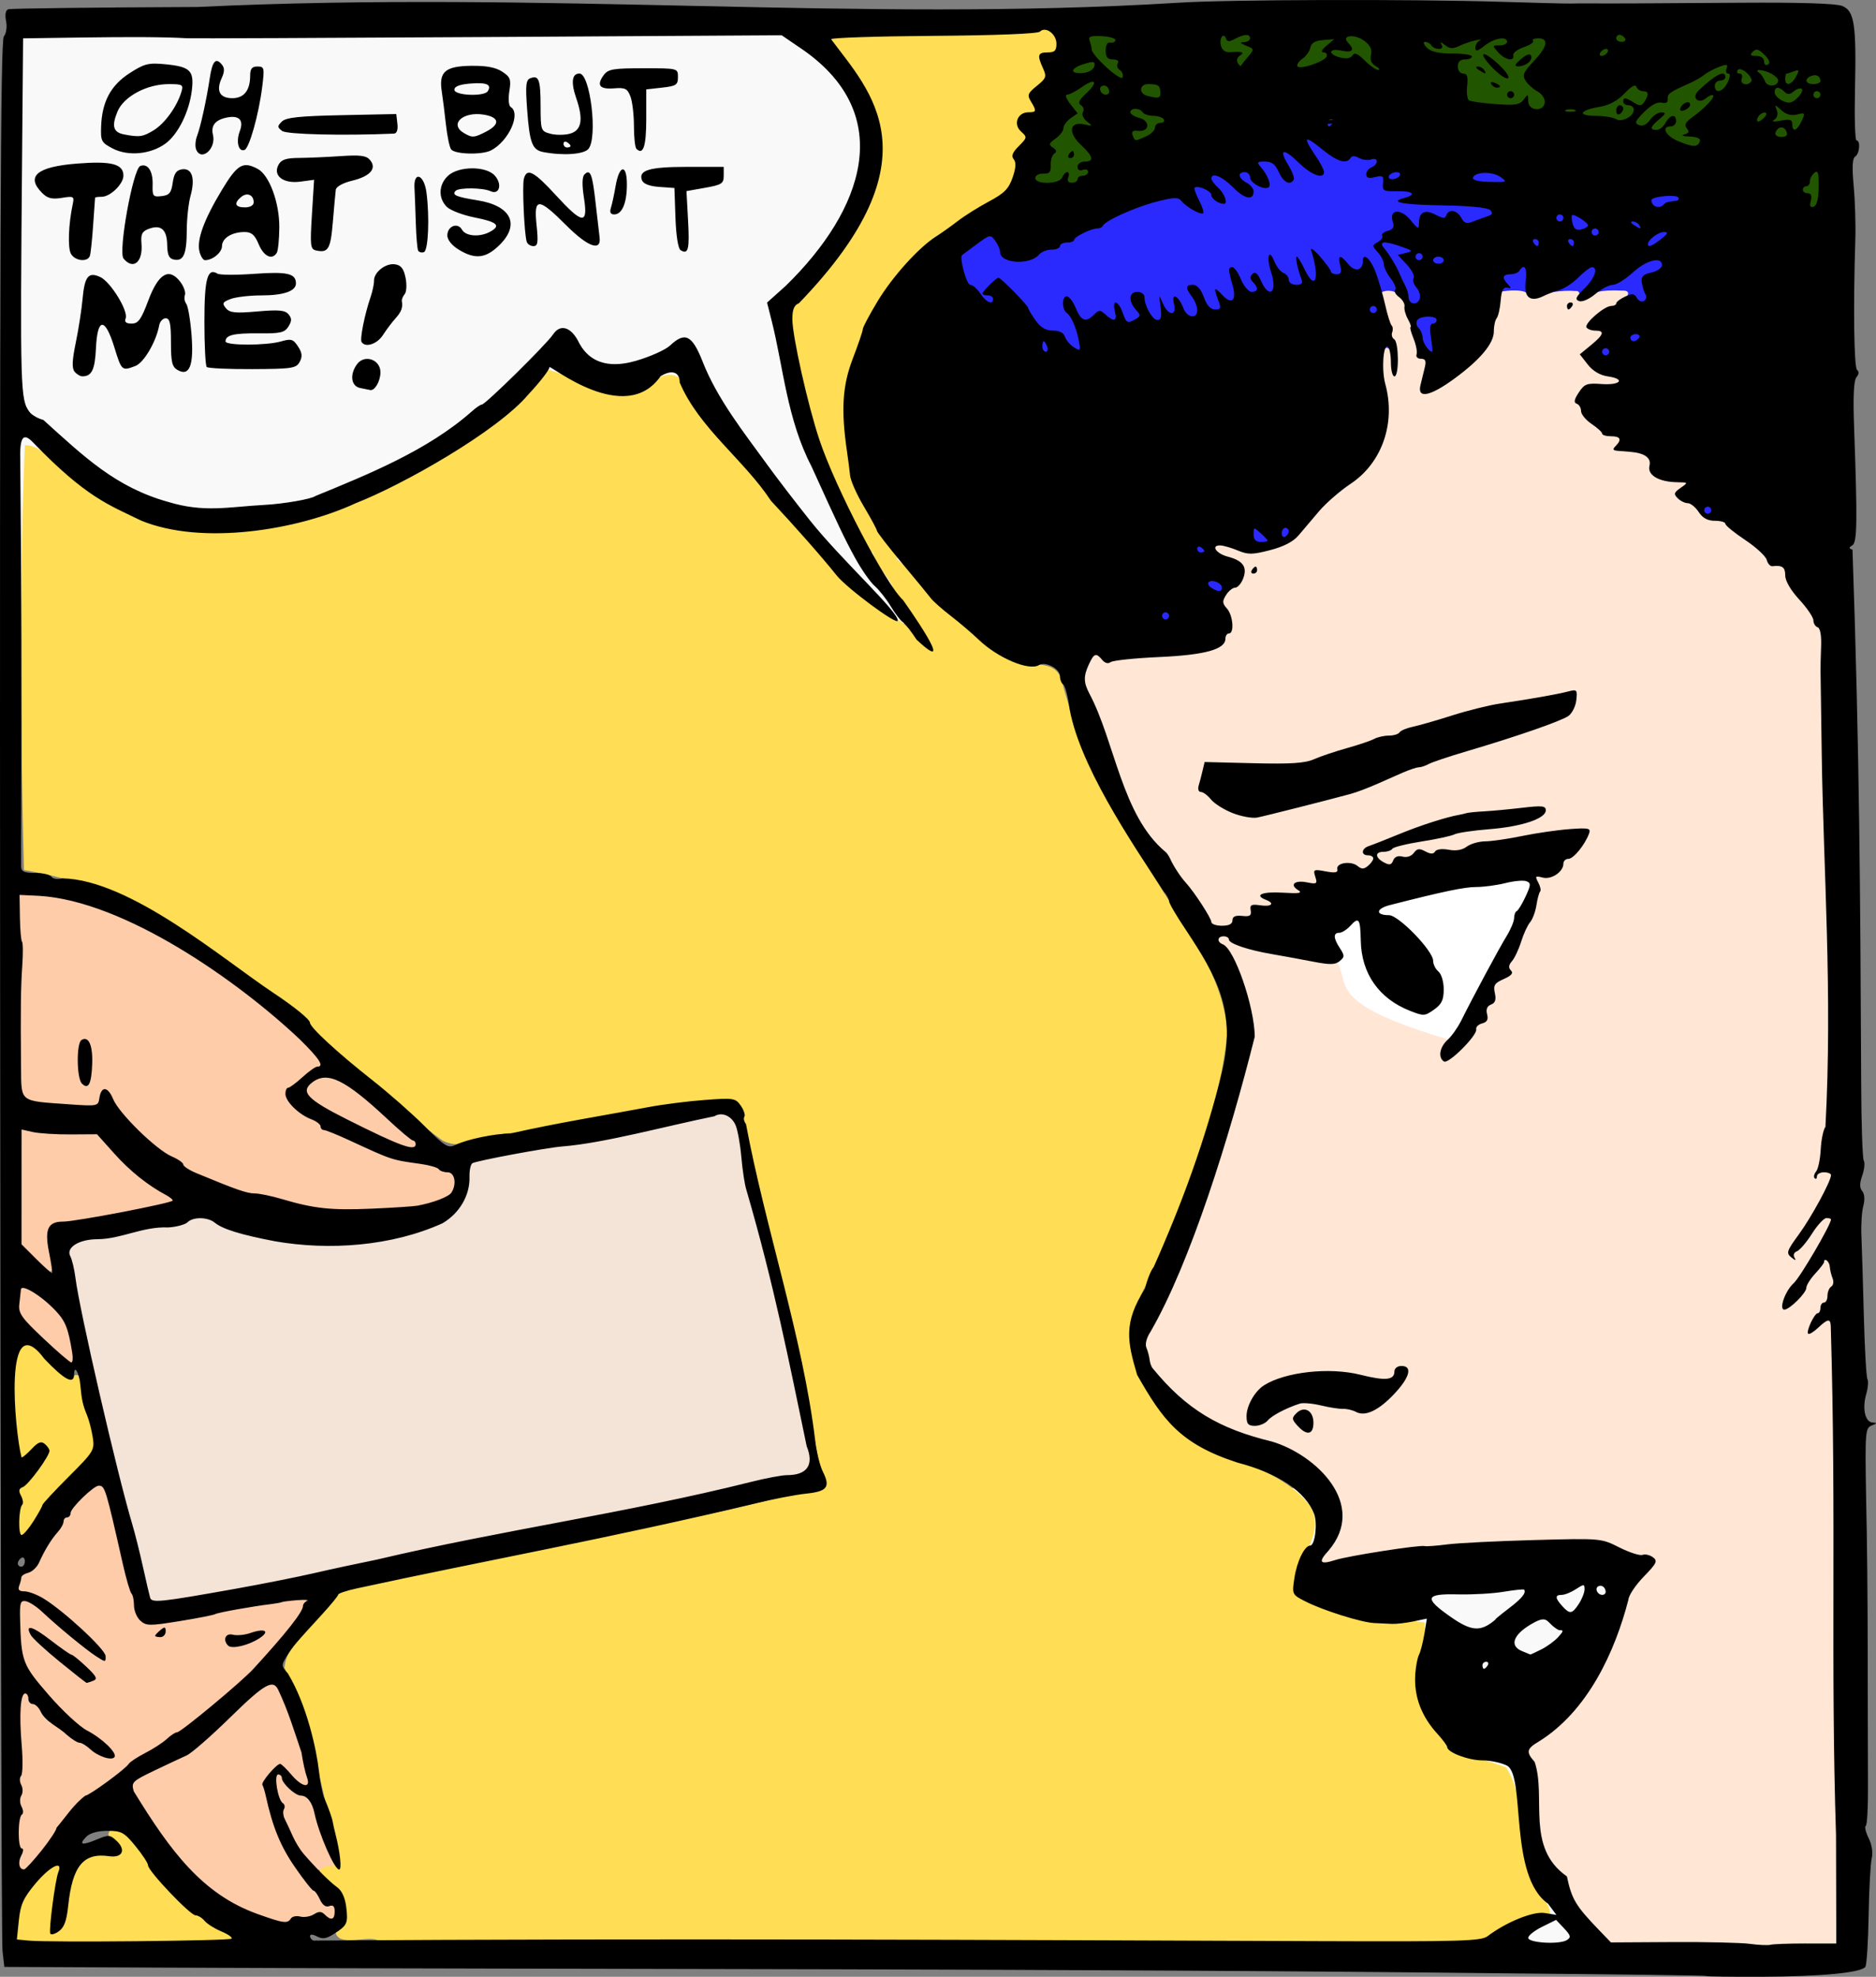 <?xml version="1.0" encoding="UTF-8" standalone="no"?>
<!-- Created with Inkscape (http://www.inkscape.org/) -->

<svg
   xmlns:dc="http://purl.org/dc/elements/1.1/"
   xmlns:cc="http://creativecommons.org/ns#"
   xmlns:rdf="http://www.w3.org/1999/02/22-rdf-syntax-ns#"
   xmlns:svg="http://www.w3.org/2000/svg"
   xmlns="http://www.w3.org/2000/svg"
   xmlns:sodipodi="http://sodipodi.sourceforge.net/DTD/sodipodi-0.dtd"
   xmlns:inkscape="http://www.inkscape.org/namespaces/inkscape"
   width="150.378mm"
   height="158.421mm"
   viewBox="0 0 532.835 561.334"
   id="svg10492"
   version="1.1"
   inkscape:version="0.91 r13725"
   sodipodi:docname="DixieDugan_Card.svg">
  <rect x="0" y="0" width="532.835" height="561.334" fill="#808080" stroke="none"/>
  <defs
     id="defs10494" />
  <sodipodi:namedview
     id="base"
     pagecolor="#ffffff"
     bordercolor="#666666"
     borderopacity="1.0"
     inkscape:pageopacity="0.0"
     inkscape:pageshadow="2"
     inkscape:zoom="0.65091657"
     inkscape:cx="576.11498"
     inkscape:cy="174.85809"
     inkscape:document-units="px"
     inkscape:current-layer="layer1"
     showgrid="false"
     fit-margin-top="0"
     fit-margin-left="0"
     fit-margin-right="0"
     fit-margin-bottom="0"
     inkscape:window-width="1600"
     inkscape:window-height="837"
     inkscape:window-x="-8"
     inkscape:window-y="-8"
     inkscape:window-maximized="1" />
  <g
     inkscape:label="Layer 1"
     inkscape:groupmode="layer"
     id="layer1"
     transform="translate(-130.961,-139.706)">
    <g
       id="g15108"
       transform="translate(-59.916,69.133)">
      <rect
         y="493.151"
         x="548.457"
         height="132.121"
         width="136.73"
         id="rect15078"
         style="color:#000000;clip-rule:nonzero;display:inline;overflow:visible;visibility:visible;opacity:1;isolation:auto;mix-blend-mode:normal;color-interpolation:sRGB;color-interpolation-filters:linearRGB;solid-color:#000000;solid-opacity:1;fill:#f9f9f9;fill-opacity:1;fill-rule:nonzero;stroke:none;stroke-width:3;stroke-linecap:round;stroke-linejoin:round;stroke-miterlimit:4;stroke-dasharray:none;stroke-dashoffset:0;stroke-opacity:1;color-rendering:auto;image-rendering:auto;shape-rendering:auto;text-rendering:auto;enable-background:accumulate" />
      <rect
         y="78.302"
         x="194.917"
         height="169.311"
         width="256.579"
         id="rect15066"
         style="color:#000000;clip-rule:nonzero;display:inline;overflow:visible;visibility:visible;opacity:1;isolation:auto;mix-blend-mode:normal;color-interpolation:sRGB;color-interpolation-filters:linearRGB;solid-color:#000000;solid-opacity:1;fill:#f9f9f9;fill-opacity:1;fill-rule:nonzero;stroke:none;stroke-width:3;stroke-linecap:round;stroke-linejoin:round;stroke-miterlimit:4;stroke-dasharray:none;stroke-dashoffset:0;stroke-opacity:1;color-rendering:auto;image-rendering:auto;shape-rendering:auto;text-rendering:auto;enable-background:accumulate" />
      <rect
         y="76.211"
         x="462.47"
         height="170.879"
         width="250.831"
         id="rect15064"
         style="color:#000000;clip-rule:nonzero;display:inline;overflow:visible;visibility:visible;opacity:1;isolation:auto;mix-blend-mode:normal;color-interpolation:sRGB;color-interpolation-filters:linearRGB;solid-color:#000000;solid-opacity:1;fill:#2a2aff;fill-opacity:1;fill-rule:nonzero;stroke:none;stroke-width:3;stroke-linecap:round;stroke-linejoin:round;stroke-miterlimit:4;stroke-dasharray:none;stroke-dashoffset:0;stroke-opacity:1;color-rendering:auto;image-rendering:auto;shape-rendering:auto;text-rendering:auto;enable-background:accumulate" />
      <path
         id="path15027"
         d="m 487.789,78.494 c -12.633,1.7 -25.52,1.147 -38.309,1.623 -7.441,0.339 -14.958,-0.042 -22.35,0.906 -1.858,1.698 1.742,3.745 2.482,5.498 5.799,7.651 11.448,16.659 11.176,26.566 -0.534,13.787 -8.625,25.871 -17.281,36.059 -2.458,3.227 -5.749,5.842 -8.104,9.062 -0.205,11.02 3.231,21.665 5.916,32.232 3.584,12.643 9.642,24.405 15.773,35.963 0.283,0.831 1.055,1.137 1.695,0.98 0.511,3.505 4.863,7.257 5.857,10.404 3.161,5.49 7.389,10.364 9.695,16.299 -3.99,-4.621 -8.562,-8.188 -13.988,-10.711 -20.615,-18.4 -38.489,-39.855 -54.814,-62.092 -1.044,-6.52 -7.958,-4.601 -10.982,-0.822 -8.942,5.919 -19.501,-2.825 -28.014,-4.891 -19.056,21.285 -45.436,35.485 -72.639,43.119 -21.583,4.938 -46.45,2.723 -63.178,-13.266 -4.203,-2.365 -7.963,-8.69 -12.791,-8.41 -1.6,40.111 -1.301,80.478 -0.26,120.611 18.663,3.225 36.877,10.285 51.973,22.107 24.715,15.216 43.588,37.682 66.865,54.67 6.349,3.516 13.67,-2.48 20.496,-2.07 20.72,-2.847 41.404,-9.497 62.361,-8.725 10.716,35.506 18.832,72.357 25.262,108.607 -27.998,8.756 -57.442,12.674 -86.057,19.363 -17.004,3.662 -34.182,6.874 -51.076,10.824 -4.595,7.369 -14.845,12.58 -15.83,21.754 8.014,17.609 11.132,37 15.674,55.727 -1.534,-0.539 -8.143,-1.026 -5.002,3.186 4.698,3.781 9.883,11.323 3.838,16.039 0.599,4.461 8.714,1.055 11.916,2.389 103.981,1.401 208.007,0.729 311.977,0.746 6.755,-2.951 13.333,-8.15 21.088,-7.586 0.337,-4.404 -5.799,-8.463 -5.818,-13.84 -3.184,-9.168 -1.397,-20.168 -6.709,-28.383 -7.634,-2.801 -16.681,-4.204 -21.07,-12.207 -6.338,-8.417 -1.676,-19.757 -2.02,-28.893 -6.588,-1.378 -14.141,0.883 -20.852,-1.891 -5.103,-2.176 -15.183,-2.407 -15.965,-9.301 0.846,-7.621 9.534,-15.009 3.648,-22.705 -11.308,-13.726 -33.897,-12.045 -43.057,-28.434 -7.537,-9.921 -9.011,-23.598 -2.408,-34.438 9.475,-22.705 20.037,-45.873 22.539,-70.58 -1.01,-18.807 -15.244,-33.451 -23.574,-49.455 -10.473,-15.918 -18.826,-32.955 -23.65,-51.406 -2.523,-6.399 -11.156,-1.961 -15.549,-6.344 -12.095,-6.884 -20.53,-18.798 -31.096,-27.477 1.214,-1.327 -1.213,-2.934 -1.822,-4.139 -3.636,-4.24 -5.686,-9.498 -8.496,-14.262 -3.225,-6.366 -2.979,-13.663 -3.896,-20.594 -1.131,-9.353 2.647,-18.238 5.83,-26.861 5.182,-11.657 14.027,-21.358 24.609,-28.328 4.821,-3.676 10.366,-6.181 15.051,-9.994 1.946,-2.542 3.744,-6.032 2.898,-9.283 -1.389,-1.125 0.782,-2.711 1.451,-3.725 0.971,-1.048 2.464,-2.647 0.928,-3.92 -1.199,-1.107 -2.578,-3.177 -0.635,-4.312 1.177,-1.214 4.291,-0.101 4.086,-2.377 -0.4,-1.598 -2.833,-3.704 -0.752,-5.059 1.641,-1.535 4.721,-3.372 3.242,-6.035 -0.285,-1.281 -1.476,-2.668 -1.053,-3.965 1.75,-0.288 4.542,-0.125 4.65,-2.584 0.195,-2.19 -1.357,-5.429 -3.883,-5.375 z M 198.117,452.02 c -3.658,1.283 -3.276,6.214 -3.441,9.387 0.105,7.518 -0.33,15.267 1.557,22.59 1.969,1.696 3.853,-1.776 5.65,-2.514 1.633,-1.397 2.986,1.802 1.453,2.768 -1.76,3.799 -5.567,6.199 -7.391,9.863 1.206,3.753 -1.353,7.856 0.104,11.561 1.525,2.408 3.61,-0.759 4.463,-2.119 4.202,-7.906 11.603,-13.354 16.926,-20.43 1.93,-5.752 -2.123,-11.413 -2.705,-17.09 -0.312,-2.208 -0.011,-6.091 -3.441,-4.711 -3.097,-0.069 -4.713,-3.667 -7.023,-5.297 -1.82,-1.499 -3.576,-3.968 -6.15,-4.008 z m 25.039,137.928 c -1.778,0.034 -1.947,2.445 -0.412,3.299 1.025,0.667 3.155,3.417 0.607,3.35 -4.621,-10e-4 -10.42,1.017 -11.893,6.188 -2.087,4.736 -1.11,10.461 -3.857,14.895 -0.778,0.954 -2.177,1.959 -1.678,-0.051 0.237,-5.601 1.785,-11.1 2.096,-16.67 -1.281,-2.535 -4.043,0.413 -5.234,1.572 -4.363,3.968 -7.519,9.441 -7.539,15.434 -0.661,1.778 -0.383,4.529 2.113,4.27 18.841,0.733 37.734,0.308 56.572,-0.43 1.582,0.501 4.409,-1.134 2.146,-2.4 -4.087,-1.825 -7.637,-4.699 -11.391,-7.145 -5.521,-4.603 -9.955,-10.343 -13.615,-16.477 -2.057,-2.19 -4.29,-5.524 -7.539,-5.809 -0.133,-0.02 -0.258,-0.028 -0.377,-0.025 z"
         style="color:#000000;clip-rule:nonzero;display:inline;overflow:visible;visibility:visible;opacity:1;isolation:auto;mix-blend-mode:normal;color-interpolation:sRGB;color-interpolation-filters:linearRGB;solid-color:#000000;solid-opacity:1;fill:#ffdd55;fill-opacity:1;fill-rule:nonzero;stroke:none;stroke-width:3;stroke-linecap:round;stroke-linejoin:round;stroke-miterlimit:4;stroke-dasharray:none;stroke-dashoffset:0;stroke-opacity:1;color-rendering:auto;image-rendering:auto;shape-rendering:auto;text-rendering:auto;enable-background:accumulate"
         inkscape:connector-curvature="0" />
      <path
         id="path15038"
         d="m 198.596,324.1 c -0.673,0.015 -1.348,0.047 -2.021,0.098 l -0.223,0.102 c -0.485,13.926 -0.076,28.022 -0.137,42.014 0.345,5.119 -0.479,10.509 0.863,15.479 3.029,3.354 8.226,2.224 12.236,2.998 3.075,-0.193 6.691,1.277 9.488,-0.34 1.213,-0.82 0.868,-2.996 1.959,-3.625 5.126,8.081 12.103,15.135 20.404,19.992 5.255,4.502 12.259,6.225 18.639,8.562 6.857,1.391 13.602,3.217 20.484,4.604 10.886,1.072 22.018,0.802 32.771,-1.266 3.355,-0.787 8.123,-2.65 7.48,-6.947 0.163,-3.139 -3.715,-3.16 -5.768,-4.252 -6.61,-1.795 -13.485,-2.403 -19.607,-5.664 -4.014,-1.908 -8.317,-3.472 -12.277,-5.334 -2.805,-3.791 -9.356,-4.382 -10.111,-9.775 0.169,-1.445 2.584,-1.635 3.404,-2.861 1.843,-1.622 3.964,-2.993 6.033,-4.123 0.691,-2.783 -2.694,-4.678 -4.109,-6.664 -14.561,-14.562 -31.797,-26.446 -50.312,-35.41 -9.141,-4.066 -19.103,-7.804 -29.197,-7.586 z m 16.123,42.451 c 0.086,-0.008 0.179,-0.002 0.271,0.014 1.87,1.697 1.057,5.033 1.174,7.365 -0.28,1.193 0.054,3.663 -1.127,4.201 -1.839,-3.353 -1.116,-7.439 -0.828,-11.102 0.038,-0.312 0.25,-0.454 0.51,-0.479 z m 68.221,9.262 c -2.426,0.331 -6.483,2.698 -5.117,5.602 3.325,4.401 9.057,5.986 13.621,8.775 5.527,2.402 10.853,6.321 17.021,6.619 2.587,-0.932 -0.266,-3.391 -1.512,-4.178 -7.17,-5.667 -13.317,-13.238 -22.031,-16.588 -0.644,-0.172 -1.314,-0.272 -1.982,-0.23 z m -86.107,15.107 c -0.909,4.921 -0.105,10.284 -0.377,15.369 0.175,6.063 -0.352,12.266 0.264,18.242 2.643,2.399 4.85,5.44 7.908,7.318 2.649,-0.395 0.789,-4.07 0.926,-5.795 0.047,-2.402 -1.83,-6.767 1.602,-7.662 10.967,-1.445 21.938,-3.377 32.674,-6.051 1.742,-1.858 -2.024,-2.915 -3.039,-4.01 -7.077,-4.236 -12.625,-10.464 -18.25,-16.217 -7.217,-0.428 -14.608,-0.311 -21.707,-1.195 z m 0.766,44.896 c -2.646,0.677 -1.668,4.317 -1.715,6.346 1.214,5.518 6.796,8.465 10.436,12.285 1.716,0.904 3.659,4.544 5.834,3.014 0.542,-3.547 -1.12,-7.215 -2.014,-10.646 -2.359,-4.712 -6.707,-8.435 -11.354,-10.809 -0.381,-0.131 -0.783,-0.222 -1.188,-0.189 z m 21.414,56.004 c -3.616,1.535 -6.585,4.748 -8.676,8.029 -0.517,1.146 -2.189,1.514 -2.344,3.092 -2.659,3.873 -5.07,7.954 -7.473,12.041 -1.404,1.599 -4.249,1.866 -4.521,4.443 -0.967,1.783 -0.068,4.387 2.289,3.924 6.827,2.07 11.945,7.52 17.105,12.182 1.484,1.68 3.956,3.518 4.5,5.514 -7.425,-4.497 -13.173,-11.26 -20.432,-15.949 -1.614,-1.169 -3.958,-0.127 -3.516,2.014 0.215,6.69 -0.715,14.255 3.965,19.756 4.963,6.803 10.74,13.167 18.053,17.482 1.503,1.309 4.066,3.038 4.457,4.738 -4.032,-0.489 -6.958,-3.832 -10.605,-5.443 -3.953,-2.617 -7.546,-5.843 -10.676,-9.434 -1.962,-0.328 -0.919,-3.202 -3.02,-3.209 -2.802,0.719 -1.266,4.633 -1.822,6.686 -0.216,11.774 -0.223,23.614 -0.709,35.285 0.543,2.123 1.115,4.263 0.105,6.369 -0.453,2.109 2.358,3.557 3.598,1.537 6.962,-6.814 10.682,-16.648 19.408,-21.693 6.036,-4.131 11.335,-9.257 17.805,-12.768 15.676,-10.48 30.607,-22.924 40.895,-38.916 1.149,-1.285 0.805,-3.97 -1.404,-3.248 -12.018,1.183 -23.693,4.065 -35.539,6.08 -2.956,0.119 -6.477,1.67 -9.18,-0.096 -2.256,-2.705 -1.474,-6.531 -3.07,-9.576 -2.773,-9.073 -4.018,-18.698 -7.328,-27.625 -0.365,-0.681 -1.056,-1.255 -1.865,-1.215 z m -18.969,42.117 0.197,0.088 c 6.046,3.576 12.144,7.852 16.734,13.018 -1.883,1.549 -3.573,-1.795 -5.242,-2.457 -4.025,-3.416 -8.54,-6.416 -11.689,-10.648 z m 37.07,0.078 c -0.195,0.768 -1.257,0.385 0,0 z m 27.951,0.439 c -2.54,1.629 -5.875,3.653 -9.008,2.705 -1.192,-1.91 1.418,-1.669 2.588,-1.713 2.155,-0.156 4.344,-0.753 6.42,-0.992 z m 3.039,13.717 c -5.171,1.875 -8.785,6.557 -12.918,10.004 -5.306,5.332 -10.958,10.401 -18.01,13.25 -3.001,1.913 -7.245,2.751 -9.223,5.887 0.749,4.157 3.955,7.562 5.973,11.211 7.92,12.118 18.784,23.426 33.168,27.334 2.488,0.852 5.722,1.708 7.777,-0.408 2.469,0.518 4.887,-0.642 7.229,-0.936 1.091,1.625 4.192,1.93 4.43,-0.467 0.623,-1.87 -0.822,-3.771 -2.799,-3.102 -1.72,-0.941 -2.274,-3.491 -3.93,-4.74 -6.177,-6.928 -10.3,-15.431 -12.455,-24.43 -0.296,-2.087 -2.202,-4.692 0.021,-6.336 0.961,-0.861 1.938,-2.701 3.15,-2.758 2.523,1.601 4.172,5.617 7.527,5.266 1.952,-1.707 -0.001,-4.823 -0.176,-6.953 -2.298,-7.569 -4.363,-15.437 -8.461,-22.254 -0.32,-0.373 -0.798,-0.65 -1.305,-0.568 z m 1.666,26.207 c -2.344,1.074 -0.549,4.43 -0.279,6.342 0.654,1.72 1.726,3.176 1.389,5.102 1.737,5.889 4.902,11.75 9.672,15.691 1.519,0.532 2.354,-1.499 4.016,-0.881 2.949,-0.247 0.336,-3.606 -0.145,-5.076 -2.475,-4.676 -2.664,-10.396 -5.781,-14.711 -1.943,-1.496 -4.727,-1.692 -6.109,-4.033 -0.808,-0.872 -1.359,-2.438 -2.762,-2.434 z"
         style="color:#000000;clip-rule:nonzero;display:inline;overflow:visible;visibility:visible;opacity:1;isolation:auto;mix-blend-mode:normal;color-interpolation:sRGB;color-interpolation-filters:linearRGB;solid-color:#000000;solid-opacity:1;fill:#ffccaa;fill-opacity:1;fill-rule:nonzero;stroke:none;stroke-width:3;stroke-linecap:round;stroke-linejoin:round;stroke-miterlimit:4;stroke-dasharray:none;stroke-dashoffset:0;stroke-opacity:1;color-rendering:auto;image-rendering:auto;shape-rendering:auto;text-rendering:auto;enable-background:accumulate"
         inkscape:connector-curvature="0" />
      <path
         inkscape:connector-curvature="0"
         id="path15058"
         d="m 396.106,386.523 c -17.033,3.002 -33.68,7.808 -50.906,9.701 -6.925,1.305 -14.203,1.88 -20.735,4.605 -1.846,3.074 -0.411,7.214 -2.607,10.283 -3.909,7.511 -13.101,9.206 -20.58,10.853 -15.166,2.475 -31.122,2.147 -45.72,-3.204 -3.751,-1.965 -8.445,-4.117 -12.442,-1.454 -6.132,1.693 -12.748,1.737 -18.97,3.591 -4.467,1.416 -10.47,-0.111 -13.712,4.014 -0.932,3.108 1.167,6.323 1.276,9.448 5.666,30.52 13.781,60.612 21.422,90.679 2.104,1.994 5.511,0.125 8.082,0.225 32.818,-5.168 65.038,-13.449 97.672,-19.549 24.387,-4.726 48.81,-9.705 73.003,-15.098 3.313,-0.717 8.638,-0.489 9.494,-4.737 -0.877,-8.605 -3.534,-16.979 -5.055,-25.499 -3.539,-17.598 -8.092,-34.998 -12.596,-52.338 -1.891,-6.481 -1.1,-13.705 -4.199,-19.84 -0.755,-1.135 -2.085,-1.721 -3.428,-1.68 z"
         style="color:#000000;clip-rule:nonzero;display:inline;overflow:visible;visibility:visible;opacity:1;isolation:auto;mix-blend-mode:normal;color-interpolation:sRGB;color-interpolation-filters:linearRGB;solid-color:#000000;solid-opacity:1;fill:#f4e3d7;fill-opacity:1;fill-rule:nonzero;stroke:none;stroke-width:3;stroke-linecap:round;stroke-linejoin:round;stroke-miterlimit:4;stroke-dasharray:none;stroke-dashoffset:0;stroke-opacity:1;color-rendering:auto;image-rendering:auto;shape-rendering:auto;text-rendering:auto;enable-background:accumulate" />
      <path
         inkscape:connector-curvature="0"
         id="path15060"
         d="m 616.875,153.426 c -0.484,4.209 -2.291,8.152 -2.657,12.385 -2.024,5.394 -7.224,8.728 -11.506,12.186 -2.327,1.272 -4.951,3.998 -7.72,3.431 -0.33,-2.974 2.664,-6.371 0.754,-9.105 -0.827,-0.655 -2.473,-0.471 -1.895,-2.081 -0.655,-4.728 -2.574,-9.2 -3.774,-13.795 -1.091,-2.732 -4.579,-4.243 -7.183,-2.682 0.523,4.065 2.436,8.04 2.92,12.216 1.351,2.95 1.349,6.302 1.102,9.405 -0.72,-1.919 0.222,-5.435 -2.22,-6.094 -2.352,1.284 -1.15,4.825 -1.334,7.023 0.587,6.14 2.358,12.527 -0.034,18.48 -1.837,6.954 -7.709,11.485 -13.11,15.667 -6.531,4.811 -10.247,13.694 -18.719,15.58 -4.313,1.56 -8.764,0.399 -12.894,-1.107 -2.137,-1.301 -4.216,1.708 -1.954,2.988 1.898,1.794 5.55,1.51 6.724,3.989 0.87,3.295 -2.268,4.813 -4.288,6.572 -2.108,1.802 -1.19,4.51 0.195,6.41 1.144,2.002 1.328,4.641 -0.617,6.179 -1.327,4.213 -6.647,3.89 -10.173,4.618 -7.749,0.861 -15.601,1.113 -23.306,2.184 -1.196,-1.247 -3.525,-2.747 -4.731,-0.64 -2.966,3.974 -1.903,9.199 0.39,13.2 4.794,10.673 7.185,22.357 12.761,32.69 3.016,5.749 8.376,9.757 11.291,15.566 3.542,4.694 7.218,9.507 9.86,14.69 2.255,1.344 6.113,1.185 7.085,-1.651 1.678,-0.479 4.915,0.574 4.974,-2.125 -0.39,-2.24 3.011,-0.83 4.242,-1.406 3.613,-0.169 0.191,-2.623 -1.045,-3.134 3.196,-0.776 6.703,0.391 9.747,-0.852 1.249,-0.727 -1.459,-2.811 0.558,-2.504 1.835,-0.015 6.024,1.693 5.085,-1.584 -1.165,-2.826 2.472,-0.911 4.101,-1.207 2.21,0.436 1.333,-2.909 3.585,-2.417 2.575,-0.477 5.36,3.449 7.041,0.2 1.171,-1.048 1.476,-3.104 2.665,-1.177 1.558,1.535 3.883,1.201 4.924,-0.708 1.38,-0.764 3.389,0.396 4.669,-1.065 1.984,-2.497 4.832,1.369 6.937,-0.864 3.137,-0.526 6.556,0.224 9.412,-1.611 7.089,-1.875 14.536,-2.315 21.751,-3.718 3.593,-0.294 7.735,-1.535 11.078,-0.7 -1.203,3.434 -4.104,5.993 -6.872,8.042 -0.793,2.9 -3.84,4.936 -6.817,3.947 -2.692,0.443 0.026,3.234 -0.607,4.83 -0.464,6.265 -4.409,11.388 -6.355,17.198 -0.696,1.865 -2.963,4.032 -1.478,5.923 -2.598,1.197 -5.44,3.315 -4.683,6.566 0.13,2.113 -2.827,2.801 -2.335,5.135 0.59,2.42 -2.743,2.472 -3.161,4.619 -1.954,3.081 -4.596,6.251 -7.931,7.814 -1.413,-0.389 0.087,-2.676 0.538,-3.523 6.493,-8.277 10.301,-18.257 15.618,-27.276 1.94,-3.387 3.47,-7.018 4.87,-10.589 1.45,-2.531 3.786,-5.254 3.569,-8.3 -1.854,-2.538 -5.669,-0.592 -8.204,-0.494 -11.378,1.468 -22.895,3.151 -33.844,6.768 -2.164,0.403 -2.391,3.677 0.136,3.492 4.174,0.486 6.797,4.579 9.666,7.233 2.15,2.06 3.366,4.707 4.324,7.426 2.066,2.517 2.792,6.202 1.57,9.122 -1.652,1.956 -4.269,4.071 -6.895,2.491 -7.425,-2.563 -13.798,-9.076 -14.252,-17.199 -0.614,-2.765 0.072,-6.092 -1.441,-8.533 -2.559,-0.418 -3.958,2.946 -6.37,3.52 -2.866,1.653 0.43,4.859 0.975,6.93 -2.165,2.809 -6.237,0.717 -9.117,0.643 -7.287,-1.533 -14.986,-2.14 -21.728,-5.161 -0.461,-2.229 -5.489,-1.981 -4.344,0.66 4.933,3.924 6.522,10.473 8.305,16.256 1.47,5.077 2.402,10.501 0.523,15.612 -7.543,27.807 -15.832,55.656 -29.557,81.133 0.14,4.683 1.923,9.325 5.526,12.472 8.302,9.611 20.495,14.252 32.339,17.771 8.709,3.188 17.856,10.521 17.842,20.514 -0.04,4.611 -3.873,7.75 -5.562,11.674 0.345,2.566 3.7,0.724 5.309,0.52 18.812,-4.248 38.17,-4.807 57.37,-5.442 5.898,0.032 11.943,-0.439 17.772,0.008 4.156,2.2 8.613,3.699 13.164,4.721 2.114,0.795 -1.105,2.566 -1.618,3.719 -6.349,5.933 -6.578,15.216 -10.428,22.575 -4.514,10.302 -11.529,19.734 -21.145,25.763 -1.991,1.022 -2.216,3.325 -0.801,4.975 2.327,4.965 1.262,10.784 2.085,16.103 0.307,5.749 1.362,12.021 6.052,15.914 3.11,3.379 3.15,8.492 6.551,11.738 2.6,2.933 5.05,6.226 8.105,8.605 16.228,-0.357 32.41,0.373 48.63,0.473 5.157,-0.145 10.383,0.168 15.499,-0.451 1.347,-2.896 0.18,-6.573 0.566,-9.754 -0.31,-54.681 -0.604,-109.366 -1.42,-164.041 0.595,-3.556 -1.648,-5.844 -4.164,-2.329 -1.306,1.228 -2.801,1.932 -1.408,-0.286 0.851,-1.931 2.719,-3.019 3.274,-5.15 1.86,-1.228 1.449,-4.038 2.764,-5.751 0.277,-2.421 -0.236,-5.363 -1.846,-7.211 -2.52,-0.082 -3.658,3.191 -5.194,4.784 -1.862,3.159 -3.637,6.676 -7.031,8.472 0.832,-4.905 5.128,-8.229 7.293,-12.565 2.072,-3.885 5.355,-7.516 6.049,-11.935 -1.043,-2.514 -3.87,0.12 -4.754,1.451 -2.07,2.715 -4.15,5.457 -6.488,7.903 -0.953,0.296 0.092,-1.819 0.551,-2.237 4.128,-6.124 8.381,-12.398 10.875,-19.376 0.065,-2.041 -2.746,-2.207 -3.973,-1.514 1.444,-4.85 1.809,-9.97 2.748,-14.937 0.818,-22.31 0.297,-44.659 -0.117,-66.977 -1.042,-23.39 -0.809,-46.806 -1.675,-70.194 0.18,-2.246 -1.825,-3.536 -2.123,-5.613 -2.71,-4.469 -7.095,-8.05 -8.156,-13.383 -0.907,-2.433 -4.345,-0.789 -5.2,-3.275 -3.808,-4.226 -8.359,-7.981 -13.302,-10.779 -2.614,-0.201 -4.892,-1.397 -6.526,-3.451 -1.384,-1.816 -4.4,-1.817 -5.409,-3.797 0.51,-1.503 4.212,-2.614 1.809,-3.916 -2.982,-0.177 -7.17,-0.059 -9.056,-2.797 -0.154,-2.156 -0.714,-4.735 -3.226,-5.273 -2.111,-0.826 -5.169,-0.471 -6.857,-1.249 1.568,-1.369 0.882,-3.987 -1.374,-3.819 -3.491,-0.721 -6.103,-3.862 -8.168,-6.519 -0.261,-1.605 -2.845,-2.795 -1.164,-4.43 2.094,-4.505 8.05,-0.803 11.259,-3.486 0.772,-2.509 -3.198,-2.339 -4.693,-3.13 -2.47,-0.817 -4.173,-2.881 -5.637,-4.917 1.886,-2.032 5.684,-3.478 5.73,-6.593 -0.409,-1.837 -3.176,-0.433 -3.723,-1.647 1.468,-3.12 5.05,-4.348 7.868,-5.896 1.594,-0.924 4.867,-4.273 1.122,-4.072 -3.745,-0.179 -7.675,-0.114 -10.899,1.917 -1.623,0.739 -0.484,-2.044 -2.276,-1.802 -4.193,-0.352 -8.415,0.612 -12.449,1.33 -2.366,-2.087 -6.332,-1.532 -9.085,-1.12 z m 21.095,114.08 c 0.265,3.296 -1.971,6.569 -5.317,7.214 -17.016,6.688 -35.023,10.633 -51.755,18.122 -11.212,3.996 -22.887,6.848 -34.505,9.161 -5.268,-0.366 -9.697,-3.57 -13.433,-6.956 -1.717,-0.608 0.027,-3.285 -0.111,-4.608 -0.151,-3.37 2.877,-2.765 5.41,-2.656 7.941,-0.109 15.97,0.394 23.858,-0.086 8.802,-3.051 17.661,-6.041 26.643,-8.429 7.118,-3.375 15.101,-4.683 22.663,-6.735 8.758,-2.066 17.716,-3.563 26.547,-5.028 z m -10.21,32.92 c 1.914,-0.437 1.168,1.378 -0.122,1.746 -8.962,3.755 -19.019,2.864 -28.3,5.69 -5.785,1.157 -11.758,2.073 -17.102,4.597 -0.777,0.948 -0.391,1.694 -1.83,0.575 -1.896,-0.33 -1.5,-1.101 -0.043,-1.563 11.964,-5.343 24.676,-9.592 37.906,-10.37 3.158,-0.278 6.318,-0.651 9.492,-0.674 z m -38.606,158.794 c 1.982,0.677 -0.318,3.279 -0.966,4.334 -2.805,3.339 -6.231,7.264 -10.842,7.558 -5.154,-1.693 -10.578,-1.909 -15.89,-2.756 -5.075,0.142 -8.785,4.122 -13.167,6.033 -1.161,0.264 -3.122,0.41 -2.505,-1.393 0.035,-4.995 4.18,-9.041 8.834,-10.264 8.971,-3.066 18.431,-2.113 27.488,-0.212 2.319,0.458 5.423,0.073 5.697,-2.751 0.331,-0.381 0.85,-0.582 1.351,-0.548 z m -28.151,12.459 c 2.223,0.017 3.124,4.144 1.095,4.794 -1.223,-0.638 -2.649,-1.809 -3.117,-3.099 0.535,-0.63 1.166,-1.531 2.022,-1.695 z"
         style="color:#000000;clip-rule:nonzero;display:inline;overflow:visible;visibility:visible;opacity:1;isolation:auto;mix-blend-mode:normal;color-interpolation:sRGB;color-interpolation-filters:linearRGB;solid-color:#000000;solid-opacity:1;fill:#ffe6d5;fill-opacity:1;fill-rule:nonzero;stroke:none;stroke-width:3;stroke-linecap:round;stroke-linejoin:round;stroke-miterlimit:4;stroke-dasharray:none;stroke-dashoffset:0;stroke-opacity:1;color-rendering:auto;image-rendering:auto;shape-rendering:auto;text-rendering:auto;enable-background:accumulate" />
      <path
         sodipodi:nodetypes="csccccc"
         inkscape:connector-curvature="0"
         id="path15062"
         d="m 559.667,329.655 c 0,0 54.347,-14.109 56.437,-15.154 2.09,-1.045 9.406,-2.09 9.406,-2.09 l 1.045,12.019 -20.903,42.328 c -46.409,-13.226 -26.159,-18.119 -39.192,-27.173 z"
         style="fill:#ffffff;fill-rule:evenodd;stroke:none;stroke-width:1px;stroke-linecap:butt;stroke-linejoin:miter;stroke-opacity:1" />
      <path
         inkscape:connector-curvature="0"
         id="path15098"
         d="M 495.637,75.651 480.134,130.617 c 0,0 63.893,-23.96 65.772,-23.96 1.879,0 40.872,-2.349 42.752,-3.758 1.879,-1.409 70,12.215 70,12.215 l 52.617,25.839 0.47,-65.302 -144.698,-1.409 z"
         style="fill:#225500;fill-rule:evenodd;stroke:#000000;stroke-width:1px;stroke-linecap:butt;stroke-linejoin:miter;stroke-opacity:1" />
      <path
         sodipodi:nodetypes="ccccsssssccsccssssssscssscccscssssscsccscssssccccccsscsssssscssssssscscsssscsscccssssscsssssssssscssscscssssscsssscsssssssssssssssssssssssssssscssssssssscsssscsssssssscscssssscssssssssssssssssssssscsscscssssssscsssssssssssssssssssssssssssssssssssssssssssssssssssssssssssssssscssssscssssssssssssccsssssssssssssssssssssccsssssscsssssssscsssssssscssssssssscsssssccsscsssssssssssscsssssccsscccscsssccsccccscsssccsssssssssssssssssssssscsssssssssssssssssssssssssssssscsssssssssssscssscscccscccscsssscscsssssccccccsccssssssscsssssssssssssssssssssccssccssssccccccssscsscccccssccsccssscccccccscccsccccsssccsscccssccsssccscsssssssccsssssssccssssssssssssssssssssssscscssssssssscsscsssccsscssscssssssssssssssssssssssscsssssscsssssssssscsssssssssssccsscssssssssscsssscsscssscsscsscsssssssssccsssssssssssssssssscssscssssssssccssssssssssssssssscsssscsssccssssssssssssscssccscssccsscsssssssssssssssssccsssccscccsssssscsssssssssssssssssssscsssssssssccssssscccssscccsssssssssscssssssssssssssccscsccsssccssssccssccsccssccssccssccssssssssssssssssssssssccssssscsssscsssscssssccsccscccssscssssscssscccscssssssssssssssssscssssssssssccsssssssssssssssssssssssssssssssssssscsssssssssssssssscsssssssssssssssssssssssssssssssssssssscsssscsssssssscsssssssssssscsssssssssssssssssscsssssscscsssssccscssssscsssssssssssssssscsssscssssssccsssscsssssssssccsssssscssssssssssssssssssscssssssssssssssscsssscsssssssccssssssscsssssssssccsssssscssssssscsssscsscssssssssssssssssssssssssssscssssssssssssssscscsssssssscscssssssssssssscscscsscsssscccssssssssssssssss"
         inkscape:connector-curvature="0"
         id="path15025"
         d="m 675.489,631.682 c -0.152,-0.152 -24.077,-0.474 -53.167,-0.715 -128.262,-1.474 -263.075,-1.136 -385.054,-1.662 l -45.164,-0.205 -0.519,-4.57 c -0.285,-2.514 -0.59,-125.525 -0.678,-273.357 -0.124,-209.772 0.107,-269.109 1.057,-270.252 0.696,-0.839 0.968,-2.708 0.635,-4.373 -0.366,-1.831 -0.135,-3.069 0.625,-3.344 0.664,-0.24 24.832,-0.531 53.707,-0.646 99.742,-4.747 187.282,4.403 278.5,-1.196 14.014,-0.92 66.079,-1.07 92,-0.266 9.9,0.307 18.788,0.525 19.75,0.485 0.963,-0.041 3.212,-0.061 5,-0.045 5.77,0.05 15.712,0.008 42.75,-0.18 17.296,-0.12 27.431,0.195 29.181,0.909 3.474,1.417 4.04,5.155 3.626,23.945 -0.173,7.837 0.025,14.25 0.439,14.25 1.192,0 0.875,3.807 -0.382,4.583 -0.789,0.488 -0.919,3.018 -0.426,8.309 0.39,4.184 0.602,10.983 0.471,15.108 -0.615,19.377 -0.384,36.556 0.498,37.174 0.601,0.421 0.535,1.189 -0.175,2.045 -0.778,0.937 -0.99,5.472 -0.671,14.326 0.962,26.686 0.876,32.566 -0.488,33.409 -1.06,0.655 -1.054,0.885 0.032,1.248 1.993,57.567 2.226,97.931 2.465,151.688 0.04,11.399 0.373,21.21 0.739,21.803 0.366,0.593 0.174,2.489 -0.427,4.213 -0.786,2.254 -0.788,3.503 -0.008,4.443 0.667,0.804 0.781,2.431 0.296,4.229 -0.434,1.607 -0.676,5.397 -0.539,8.422 0.138,3.025 0.448,13.218 0.689,22.65 0.241,9.433 0.705,17.581 1.03,18.108 0.325,0.526 0.165,2.446 -0.357,4.265 -1.184,4.129 -0.297,7.955 1.865,8.047 1.301,0.056 1.241,0.227 -0.29,0.827 -1.833,0.718 -1.915,1.751 -1.606,20.18 0.632,27.105 0.409,56.792 0.54,81.992 0.046,6.088 -0.236,11.267 -0.628,11.509 -0.391,0.242 -0.026,1.814 0.812,3.494 0.924,1.853 1.269,4.111 0.876,5.741 -0.356,1.478 -0.749,8.762 -0.873,16.187 -0.124,7.425 -0.542,13.999 -0.929,14.609 -1.061,1.673 -12.487,2.766 -29.593,2.832 -8.433,0.032 -15.458,-0.065 -15.61,-0.217 z m 28.275,-9.224 8.668,2e-5 -0.078,-30.818 c -1.583,-49.221 0.131,-89.279 -1.489,-144.432 -0.074,-2.294 -0.817,-2.207 -3.614,0.421 -1.271,1.194 -2.533,1.949 -2.804,1.677 -0.653,-0.653 1.772,-5.83 2.736,-5.84 0.412,-0.004 0.75,-0.683 0.75,-1.508 0,-0.825 0.45,-1.5 1,-1.5 0.55,0 1,-0.873 1,-1.941 0,-1.068 0.481,-2.238 1.068,-2.601 0.588,-0.363 0.763,-1.402 0.391,-2.309 -0.373,-0.907 -0.741,-2.442 -0.818,-3.412 -0.12,-1.506 -1.68,-2.679 -1.619,-1.217 0.012,0.286 -1.113,1.744 -2.5,3.24 -1.387,1.496 -2.522,3.308 -2.522,4.028 0,1.472 -4.773,6.212 -6.254,6.212 -1.643,0 0.258,-5.382 2.648,-7.5 1.807,-1.601 10.607,-16.635 10.607,-18.122 0,-0.208 -0.585,-0.378 -1.301,-0.378 -0.715,0 -2.561,1.994 -4.102,4.432 -1.541,2.438 -3.459,4.685 -4.263,4.993 -0.861,0.33 -1.151,1.077 -0.706,1.818 0.542,0.902 0.288,0.878 -0.9,-0.085 -1.508,-1.223 -1.319,-1.801 2.121,-6.5 3.596,-4.911 9.15,-15.142 9.15,-16.854 0,-0.442 -0.9,-0.804 -2,-0.804 -1.1,0 -2,0.525 -2,1.167 0,0.642 -0.289,0.878 -0.642,0.524 -0.353,-0.353 -0.168,-1.216 0.411,-1.917 0.58,-0.701 1.169,-3.524 1.31,-6.274 0.141,-2.75 0.743,-5.635 1.339,-6.411 2.043,-37.845 -0.594,-73.257 -1.055,-105.847 -0.158,-11.958 -0.309,-22.529 -0.336,-23.492 -0.026,-0.963 0.043,-4.084 0.155,-6.936 0.129,-3.287 -0.233,-5.331 -0.989,-5.583 -0.656,-0.219 -1.192,-1.097 -1.192,-1.952 0,-0.855 -1.8,-3.508 -4,-5.894 -2.462,-2.671 -4,-5.309 -4,-6.862 0,-2.351 -0.839,-2.957 -3.629,-2.625 -0.621,0.074 -1.356,-0.733 -1.633,-1.794 -0.277,-1.061 -3.032,-3.607 -6.121,-5.658 -3.089,-2.051 -5.617,-4.115 -5.617,-4.588 0,-0.472 -1.34,-0.858 -2.977,-0.858 -2.072,0 -3.475,-0.76 -4.615,-2.5 -0.901,-1.375 -2.293,-2.5 -3.094,-2.5 -0.801,0 -2.086,-0.629 -2.855,-1.398 -1.198,-1.198 -1.08,-1.62 0.821,-2.948 2.206,-1.54 2.2,-1.55 -0.983,-1.602 -5.231,-0.086 -8.517,-2.04 -7.856,-4.673 0.56,-2.231 -1.336,-3.61 -5.441,-3.957 -0.825,-0.07 -2.377,-0.193 -3.45,-0.275 -1.517,-0.115 -1.683,-0.415 -0.75,-1.348 1.864,-1.864 1.43,-2.8 -1.3,-2.8 -1.375,0 -2.501,-0.338 -2.503,-0.75 -0.002,-0.412 -1.35,-1.65 -2.997,-2.75 -1.647,-1.1 -2.996,-2.75 -2.997,-3.667 -0.002,-0.917 -0.556,-1.851 -1.232,-2.076 -0.895,-0.298 -0.738,-1.158 0.579,-3.168 1.615,-2.465 2.305,-2.723 6.479,-2.424 5.419,0.388 6.911,-1.423 1.783,-2.165 -2.235,-0.323 -4.251,-1.518 -5.709,-3.382 l -2.255,-2.882 3.185,-2.618 c 3.654,-3.004 3.986,-4.118 1.226,-4.118 -1.068,0 -2.194,-0.409 -2.503,-0.909 -0.688,-1.114 5.048,-6.091 7.02,-6.091 0.783,0 1.427,-0.338 1.431,-0.75 0.004,-0.412 1.13,-1.271 2.502,-1.907 2.043,-0.948 2.651,-0.877 3.361,0.39 0.476,0.851 1.383,1.228 2.014,0.838 0.631,-0.39 0.815,-1.241 0.407,-1.89 -0.408,-0.649 -0.875,-2.155 -1.039,-3.346 -0.234,-1.698 0.354,-2.309 2.725,-2.829 1.663,-0.365 3.023,-1.303 3.023,-2.084 0,-2.588 -4.428,-1.477 -8.306,2.084 -2.093,1.922 -4.646,3.495 -5.673,3.495 -1.027,0 -3.259,1.171 -4.959,2.601 -1.766,1.486 -3.749,2.349 -4.625,2.013 -1.227,-0.471 -0.925,-1.182 1.515,-3.568 2.931,-2.865 4.049,-6.047 2.125,-6.047 -0.508,0 -2.213,1.289 -3.789,2.866 -1.576,1.576 -3.973,3.179 -5.327,3.563 -1.354,0.384 -3.444,1.179 -4.644,1.767 -3.808,1.867 -5.651,0.326 -5.042,-4.214 0.501,-3.738 -0.387,-5.229 -1.776,-2.982 -0.34,0.55 -1.491,1 -2.559,1 -2.234,0 -2.486,1.046 -0.691,2.871 1.002,1.02 0.953,1.208 -0.25,0.95 -1.098,-0.235 -1.587,0.748 -1.825,3.666 -0.178,2.193 -0.691,4.443 -1.14,5 -0.448,0.557 -0.809,2.231 -0.8,3.72 0.019,3.439 -3.901,8.111 -11.364,13.543 -6.836,4.975 -10.425,5.638 -9.479,1.75 l 1.217,-5 c 0.468,-1.921 0.217,-2.5 -1.083,-2.5 -0.93,0 -1.488,-0.562 -1.238,-1.25 0.249,-0.688 -0.14,-2.712 -0.866,-4.5 -0.725,-1.788 -1.101,-3.25 -0.835,-3.25 0.266,0 -0.076,-1.012 -0.761,-2.25 -0.685,-1.238 -1.121,-2.854 -0.97,-3.592 0.151,-0.738 -0.541,-1.939 -1.539,-2.668 -0.997,-0.729 -1.491,-1.648 -1.098,-2.042 0.394,-0.394 -0.17,-1.841 -1.252,-3.217 -1.082,-1.376 -1.967,-3.192 -1.967,-4.037 0,-0.845 -0.778,-2.396 -1.729,-3.447 -1.639,-1.812 -1.638,-1.962 0.021,-2.89 0.963,-0.539 1.521,-1.351 1.24,-1.804 -0.28,-0.454 0.425,-1.069 1.569,-1.368 1.573,-0.411 1.918,-1.048 1.42,-2.619 -1.118,-3.522 2.283,-3.832 5.041,-0.46 2.229,2.726 2.369,2.767 2.403,0.703 0.05,-3.023 1.754,-3.797 4.795,-2.177 2.019,1.075 2.658,1.101 2.988,0.118 0.639,-1.902 3.053,-1.492 4.237,0.72 0.83,1.551 1.529,1.781 3.285,1.081 1.227,-0.489 3.094,-1.165 4.148,-1.503 1.442,-0.462 1.633,-0.899 0.77,-1.761 -0.712,-0.712 -5.715,-1.219 -13.203,-1.336 -11.724,-0.184 -15.689,-0.931 -11.191,-2.107 3.634,-0.95 2.499,-2.022 -2.044,-1.93 -3.893,0.079 -4.228,-0.112 -3.992,-2.274 0.225,-2.059 -0.062,-2.28 -2.25,-1.731 -1.79,0.449 -2.508,0.225 -2.508,-0.783 0,-0.777 0.675,-1.671 1.5,-1.988 0.825,-0.317 1.5,-1.088 1.5,-1.714 0,-0.626 -0.708,-0.867 -1.572,-0.535 -0.865,0.332 -2.413,0.154 -3.439,-0.396 -1.245,-0.666 -2.073,-0.665 -2.487,0.004 -1.145,1.852 -3.766,1.027 -8.149,-2.564 -4.943,-4.05 -5.471,-3.542 -1.853,1.782 1.375,2.023 2.5,4.153 2.5,4.732 0,2.211 -3.567,0.905 -7.189,-2.632 -4.404,-4.3 -5.774,-3.947 -2.916,0.752 1.101,1.811 1.774,3.661 1.495,4.113 -1.049,1.697 -2.946,0.719 -4.229,-2.179 -0.979,-2.211 -2.004,-3 -3.899,-3 -2.355,0 -2.445,0.147 -1.068,1.75 1.909,2.223 2.93,5.063 2.013,5.601 -1.35,0.792 -5.206,-1.295 -5.206,-2.818 0,-0.843 -0.675,-1.532 -1.5,-1.532 -2.143,0 -1.853,1.741 0.5,3 1.1,0.589 2,1.692 2,2.452 0,2.695 -2.545,2.213 -5.798,-1.097 -3.097,-3.151 -6.202,-4.407 -6.202,-2.51 0,0.465 0.9,1.659 2,2.655 1.745,1.579 2.772,4.5 1.582,4.5 -1.537,0 -3.582,-1.422 -3.582,-2.49 0,-1.183 -3.954,-2.889 -4.78,-2.063 -0.202,0.202 0.374,1.801 1.28,3.553 0.906,1.752 1.433,3.4 1.171,3.662 -0.61,0.61 -4.804,-1.754 -6.197,-3.493 -0.883,-1.103 -2.113,-1.059 -7.186,0.256 -6.048,1.567 -14.476,5.371 -15.122,6.825 -0.183,0.412 -0.881,0.75 -1.551,0.75 -1.774,0 -6.599,2.373 -6.608,3.25 -0.004,0.412 -0.908,0.75 -2.008,0.75 -1.1,0 -2,0.45 -2,1 0,0.55 -1.07,1 -2.378,1 -1.308,0 -2.901,0.631 -3.541,1.402 -2.569,3.096 -11.081,2.569 -11.081,-0.686 0,-0.733 -0.624,-2.187 -1.387,-3.23 -1.34,-1.832 -1.517,-1.799 -5.25,0.981 -2.125,1.582 -3.991,2.965 -4.147,3.072 -0.885,0.609 1.246,8.462 2.296,8.462 0.691,0 1.994,1.125 2.895,2.5 1.657,2.529 3.592,3.337 3.592,1.5 0,-0.55 -0.675,-1 -1.5,-1 -0.825,0 -1.5,-0.225 -1.5,-0.5 0,-0.674 3.86,-4.5 4.54,-4.5 0.707,0 8.46,7.915 8.46,8.636 0,0.305 0.931,1.862 2.068,3.46 1.459,2.049 2.912,2.904 4.933,2.904 1.851,0 3.061,0.62 3.421,1.752 0.306,0.964 1.449,2.31 2.541,2.992 1.859,1.161 1.946,1.035 1.37,-2.002 -0.66,-3.481 -2.167,-6.932 -3.382,-7.742 -1.319,-0.879 -1.494,-4.277 -0.243,-4.715 0.664,-0.233 1.879,1.183 2.699,3.146 1.63,3.9 2.914,4.392 5.284,2.022 1.397,-1.397 1.714,-1.397 3.257,0 2.465,2.231 3.36,1.909 2.642,-0.953 -0.895,-3.564 1.005,-3.103 2.279,0.553 0.947,2.717 1.298,2.928 3.181,1.92 1.945,-1.041 1.988,-1.274 0.533,-2.882 -2.226,-2.46 -2.011,-5.092 0.417,-5.092 1.1,0 2,0.654 2,1.453 0,2.538 2.269,6.547 3.706,6.547 1.026,0 1.25,-0.972 0.865,-3.75 -0.499,-3.603 -0.474,-3.642 0.648,-1 1.55,3.652 4.066,3.733 3.154,0.101 -0.837,-3.335 1.303,-2.333 2.664,1.246 1.066,2.804 3.963,3.238 3.963,0.594 0,-0.995 -0.661,-2.682 -1.468,-3.75 -1.959,-2.59 -1.893,-3.441 0.267,-3.441 1.148,0 2.257,1.266 3.065,3.5 0.845,2.337 1.9,3.5 3.176,3.5 1.638,0 1.771,-0.366 0.935,-2.565 -1.434,-3.772 -1.214,-4.068 1.141,-1.54 2.751,2.952 4.151,1.525 2.874,-2.929 -1.236,-4.311 -1.237,-4.966 -0.004,-4.966 0.543,0 1.645,1.575 2.449,3.5 0.804,1.925 2.16,3.5 3.013,3.5 1.855,0 1.999,-1.152 0.351,-2.8 -0.86,-0.86 -0.894,-1.506 -0.119,-2.281 0.774,-0.774 1.467,-0.207 2.444,2 2.329,5.262 4.733,3.209 2.866,-2.448 -1.415,-4.287 -0.658,-7.051 0.875,-3.196 0.607,1.527 1.786,3.037 2.619,3.357 0.833,0.32 1.515,1.208 1.515,1.974 0,0.766 0.948,1.393 2.107,1.393 1.517,0 1.936,-0.446 1.496,-1.593 -1.097,-2.858 -1.831,-6.407 -1.325,-6.407 0.272,0 1.242,1.575 2.155,3.5 3.125,6.586 4.491,2.796 1.917,-5.321 -0.293,-0.923 0.847,-0.104 2.532,1.821 1.685,1.925 3.076,3.837 3.091,4.25 0.015,0.412 0.751,0.75 1.635,0.75 1.216,0 1.455,-0.609 0.981,-2.5 -0.771,-3.071 0.033,-3.188 2.338,-0.341 1.835,2.266 4.072,1.826 4.072,-0.801 0,-2.74 2.177,-0.876 3.709,3.177 0.825,2.181 2.022,6.297 2.661,9.147 0.639,2.85 1.461,5.482 1.827,5.848 0.366,0.366 0.441,1.251 0.166,1.967 -0.275,0.716 -0.019,1.598 0.569,1.961 1.352,0.836 1.415,10.542 0.068,10.542 -0.55,0 -1,-1.773 -1,-3.941 0,-2.168 -0.403,-4.19 -0.895,-4.494 -1.297,-0.802 -1.794,6.607 -0.709,10.563 3.045,11.102 -0.897,22.443 -9.872,28.4 -2.935,1.948 -6.951,5.439 -8.925,7.757 -1.974,2.318 -4.603,5.417 -5.844,6.887 -1.493,1.769 -4.221,3.179 -8.07,4.172 -5.058,1.305 -6.257,1.315 -9.218,0.078 -1.872,-0.782 -4.13,-1.422 -5.019,-1.422 -2.68,0 -1.031,2.352 2.243,3.2 4.292,1.112 5.583,2.945 4.354,6.178 -0.548,1.442 -1.575,2.622 -2.281,2.622 -0.706,0 -1.873,0.943 -2.593,2.096 -1.103,1.766 -1.062,2.368 0.259,3.829 1.733,1.915 2.147,7.075 0.568,7.075 -0.55,0 -1,0.663 -1,1.474 0,3.039 -5.761,4.638 -18.826,5.225 -6.971,0.313 -13.177,0.965 -13.791,1.447 -0.687,0.54 -1.6,0.296 -2.372,-0.634 -1.736,-2.092 -2.32,-1.906 -3.76,1.195 -1.591,3.426 -1.567,5.161 0.115,8.386 7.237,13.597 9.206,34.623 21.573,44.907 0.389,0.275 1.009,1.175 1.378,2 0.927,2.073 2.939,5.149 4.437,6.783 2.382,2.598 7.246,10.081 7.246,11.147 0,0.588 1.35,1.07 3,1.07 2.033,0 3,-0.496 3,-1.538 0,-1.081 0.817,-1.452 2.75,-1.25 2.213,0.232 2.687,-0.078 2.428,-1.586 -0.27,-1.57 0.176,-1.801 2.75,-1.423 3.181,0.467 4.207,-0.553 1.572,-1.564 -3.492,-1.34 -1.052,-2.382 4.75,-2.029 4.71,0.287 5.814,0.12 4.479,-0.676 -2.618,-1.561 -1.112,-2.96 2.424,-2.253 2.822,0.564 3.018,0.433 2.374,-1.594 -0.659,-2.075 -0.481,-2.168 2.925,-1.529 2.768,0.519 3.558,0.362 3.337,-0.665 -0.38,-1.764 3.902,-2.393 5.765,-0.847 1.126,0.934 1.776,0.924 2.945,-0.046 0.825,-0.685 1.5,-1.64 1.5,-2.122 0,-0.483 -0.675,-0.878 -1.5,-0.878 -2.073,0 -1.889,-1.936 0.25,-2.632 0.963,-0.313 4.9,-1.864 8.75,-3.446 5.955,-2.447 13.204,-4.767 17,-5.44 0.55,-0.098 1.45,-0.308 2,-0.469 0.55,-0.16 2.8,-0.384 5,-0.498 2.2,-0.114 7.037,-0.566 10.75,-1.005 5.676,-0.672 6.75,-0.561 6.75,0.694 0,2.361 -6.764,4.636 -15.96,5.368 -4.653,0.37 -9.153,1.037 -10,1.481 -0.847,0.444 -5.042,1.355 -9.322,2.024 -4.28,0.669 -8.019,1.601 -8.309,2.07 -0.29,0.469 -1.401,0.853 -2.468,0.853 -2.527,0 -2.487,1.638 0.074,3.008 1.602,0.857 2.142,0.746 2.638,-0.545 0.403,-1.049 1.344,-1.435 2.66,-1.091 1.214,0.317 2.503,-0.105 3.191,-1.046 0.923,-1.262 1.578,-1.352 3.265,-0.449 1.519,0.813 2.299,0.823 2.785,0.037 0.395,-0.64 1.995,-0.845 3.859,-0.495 2.069,0.388 3.868,0.08 5.135,-0.878 1.073,-0.812 3.433,-1.49 5.244,-1.508 1.811,-0.018 6.544,-0.704 10.519,-1.525 3.975,-0.821 10.007,-1.697 13.406,-1.947 5.491,-0.404 6.111,-0.265 5.568,1.243 -1.142,3.171 -4.416,7.197 -5.854,7.197 -0.788,0 -1.432,0.605 -1.432,1.345 0,2.345 -3.391,4.627 -5.9,3.971 -2.081,-0.544 -2.213,-0.396 -1.248,1.406 0.593,1.108 0.837,2.257 0.541,2.552 -0.295,0.295 -0.77,2.042 -1.054,3.881 -0.284,1.839 -1.095,4.019 -1.801,4.844 -0.706,0.825 -1.848,3.3 -2.537,5.5 -0.689,2.2 -1.865,4.704 -2.613,5.564 -0.963,1.108 -1.049,1.875 -0.293,2.631 0.756,0.756 0.162,1.466 -2.037,2.436 -2.627,1.159 -3.015,1.773 -2.529,3.993 0.414,1.89 0.109,2.802 -1.091,3.262 -1.107,0.425 -1.481,1.342 -1.116,2.737 0.396,1.515 0.006,2.24 -1.403,2.609 -1.073,0.281 -1.832,1.031 -1.685,1.668 0.387,1.687 -7.866,9.946 -9.148,9.154 -1.747,-1.08 -1.254,-4.091 1.006,-6.136 1.15,-1.041 2.88,-3.473 3.844,-5.405 3.565,-7.145 10.802,-20.619 12.896,-24.012 1.188,-1.925 2.162,-4.25 2.164,-5.167 0.002,-0.917 0.341,-1.817 0.754,-2 0.412,-0.183 1.537,-2.035 2.499,-4.115 1.539,-3.328 1.567,-3.852 0.232,-4.364 -0.835,-0.32 -3.508,-0.081 -5.942,0.532 -2.433,0.613 -6.164,1.114 -8.291,1.114 -3.368,0 -9.27,1.234 -24.528,5.128 -4.015,1.025 -4.183,2.872 -0.261,2.872 2.747,0 12.541,10.12 12.541,12.958 0,0.988 0.675,2.357 1.5,3.042 0.853,0.708 1.5,2.888 1.5,5.054 0,3.016 -0.573,4.216 -2.75,5.762 -2.616,1.857 -2.952,1.873 -6.884,0.318 -8.771,-3.467 -13.728,-10.548 -13.918,-19.88 -0.128,-6.275 -0.557,-6.896 -2.942,-4.26 -0.999,1.103 -2.421,2.006 -3.161,2.006 -1.764,0 -1.703,1.525 0.178,4.394 1.37,2.091 1.363,2.456 -0.068,3.644 -1.29,1.071 -2.758,1.093 -7.773,0.118 -3.4,-0.661 -8.524,-1.6 -11.387,-2.087 -6.857,-1.165 -12.295,-2.999 -12.295,-4.147 0,-0.507 -0.675,-0.922 -1.5,-0.922 -1.816,0 -1.992,1.597 -0.25,2.267 3.318,1.277 8.949,17.507 9.089,26.197 -7.16,28.559 -18.331,64.379 -29.673,83.921 -1.085,1.656 -1.53,3.45 -1.104,4.445 0.393,0.918 0.802,2.456 0.909,3.419 0.107,0.962 0.518,2.073 0.913,2.469 9.55,11.675 18.881,17.132 33.794,20.743 12.394,3.648 27.379,17.799 16.091,31.004 -3.029,3.267 -2.447,4.074 1.914,2.654 3.613,-1.177 24.001,-4.357 25.433,-3.968 0.486,0.132 3.359,-0.081 6.384,-0.474 3.025,-0.393 14.09,-0.949 24.589,-1.236 19.085,-0.521 19.09,-0.52 24.311,2.102 2.872,1.443 5.826,2.392 6.564,2.108 0.738,-0.283 2.066,0.017 2.952,0.667 1.418,1.04 1.105,1.702 -2.625,5.541 -2.329,2.398 -4.278,5.336 -4.33,6.53 -3.853,14.904 -11.615,31.68 -25.44,40.257 -3.51,2.073 -3.694,2.967 -1.192,5.789 3.395,10.011 -2.658,24.29 9.16,32.512 1.371,6.462 2.5,8.356 9.011,15.117 l 3.5,3.634 17.5,-0.101 c 9.625,-0.056 19.525,0.175 22,0.513 2.475,0.338 5.099,0.451 5.832,0.252 0.732,-0.199 5.232,-0.362 10,-0.362 z M 559.404,475.428 c -1.637,-1.809 -1.673,-2.196 -0.333,-3.537 2.218,-2.218 4.861,-0.764 4.861,2.675 0,3.427 -1.883,3.785 -4.528,0.862 z m -14.472,-2.746 c 0,-2.938 2.335,-7.058 4.94,-8.716 6.017,-3.829 18.603,-5.217 27.371,-3.018 7.158,1.795 9.69,1.545 9.69,-0.958 0,-0.865 0.871,-1.531 2,-1.531 3.179,0 2.403,3.157 -1.915,7.787 -4.503,4.829 -8.356,6.674 -10.991,5.264 -0.976,-0.522 -2.634,-0.914 -3.685,-0.871 -1.05,0.043 -3.877,-0.394 -6.283,-0.972 -2.405,-0.578 -5.105,-0.813 -6,-0.522 -3.918,1.273 -7.948,3.394 -9.112,4.796 -0.693,0.835 -2.33,1.518 -3.638,1.518 -1.933,0 -2.378,-0.52 -2.378,-2.777 z M 541.008,301.473 c -2.433,-0.949 -5.205,-2.691 -6.16,-3.87 -0.955,-1.179 -2.257,-2.144 -2.893,-2.144 -0.636,0 -0.923,-0.787 -0.637,-1.75 0.286,-0.963 0.786,-2.875 1.112,-4.25 l 0.592,-2.5 13.857,0.344 c 10.643,0.264 14.633,8.8e-4 17.205,-1.134 1.842,-0.813 6.049,-2.231 9.349,-3.152 3.3,-0.921 6.781,-2.098 7.736,-2.616 0.955,-0.518 2.841,-0.941 4.191,-0.941 1.35,0 2.711,-0.415 3.025,-0.923 0.314,-0.508 2.028,-1.228 3.809,-1.601 1.781,-0.373 6.8,-1.815 11.154,-3.205 4.353,-1.39 10.428,-2.901 13.5,-3.359 8.736,-1.3 16.332,-2.644 19.338,-3.42 2.616,-0.675 2.736,-0.553 2.408,2.444 -0.19,1.735 -1.205,3.756 -2.256,4.492 -2.08,1.457 -14.69,5.831 -28.906,10.028 -4.95,1.461 -9.781,3.081 -10.736,3.6 -0.955,0.519 -2.237,0.943 -2.849,0.943 -0.612,0 -2.755,0.724 -4.764,1.608 -2.008,0.884 -5.001,2.206 -6.651,2.936 -3.04,1.346 -6.179,2.535 -8,3.029 -6.744,1.833 -24.58,6.343 -26.5,6.701 -1.375,0.256 -4.491,-0.311 -6.924,-1.26 z m 5.424,-69.015 c 0.34,-0.55 0.816,-1 1.059,-1 0.243,0 0.441,0.45 0.441,1 0,0.55 -0.477,1 -1.059,1 -0.582,0 -0.781,-0.45 -0.441,-1 z m 89.5,-75 c 0,-0.55 0.477,-1 1.059,-1 0.582,0 0.781,0.45 0.441,1 -0.34,0.55 -0.816,1 -1.059,1 -0.243,0 -0.441,-0.45 -0.441,-1 z M 256.64,621.084 c 0.329,-0.329 -0.969,-1.254 -2.885,-2.054 -1.916,-0.8 -4.065,-2.156 -4.776,-3.013 -0.711,-0.857 -1.861,-1.558 -2.556,-1.558 -1.512,0 -13.492,-12.594 -13.492,-14.184 0,-0.611 -1.605,-3.069 -3.567,-5.463 -3.218,-3.927 -3.994,-4.353 -7.929,-4.353 -2.686,0 -4.984,0.622 -5.981,1.619 -2.333,2.333 -1.365,2.63 2.842,0.873 3.416,-1.427 3.813,-1.404 5.68,0.336 2.79,2.599 1.673,4.931 -2.098,4.378 -7.285,-1.069 -10.443,2.756 -11.633,14.091 -0.452,4.307 -1.148,6.174 -2.706,7.266 -1.154,0.808 -2.232,1.067 -2.396,0.574 -0.415,-1.244 1.435,-15.249 2.297,-17.387 1.447,-3.591 -2.367,-1.696 -6.485,3.222 -3.438,4.106 -4.26,5.921 -4.725,10.427 l -0.563,5.455 3.382,0.323 c 5.891,0.563 56.965,0.074 57.591,-0.552 z m 309.725,0.706 c 39.379,0.148 45.189,-0.024 47,-1.394 5.328,-4.03 12.966,-7.133 16.247,-6.601 l 3.326,0.54 -2.379,-3.188 c -11.296,-7.942 -6.303,-36.206 -11.64,-39.194 -1.588,-0.821 -4.733,-1.493 -6.987,-1.493 -3.95,0 -9.995,-2.281 -10.005,-3.776 -0.003,-0.398 -1.24,-2.074 -2.75,-3.724 -4.637,-5.067 -6.74,-10.719 -6.323,-16.991 0.146,-2.195 0.621,-4.67 1.055,-5.5 0.434,-0.83 1.117,-3.481 1.516,-5.891 l 0.726,-4.382 -3.86,0.804 c -2.123,0.442 -4.873,0.755 -6.11,0.694 -1.238,-0.06 -3.487,-0.166 -5,-0.235 -3.592,-0.164 -14.566,-3.61 -19.483,-6.119 -3.868,-1.973 -3.874,-1.985 -3.174,-6.679 0.7,-4.698 2.892,-9.202 4.477,-9.202 1.366,0 2.142,-6.314 1.108,-9.01 -2.436,-6.351 -10.21,-11.545 -21.797,-14.563 -16.272,-5.28 -21.19,-12.129 -28.459,-24.897 -2.742,-9.39 -4.034,-14.668 2.253,-24.53 0.577,-2.475 1.674,-5.21 2.438,-6.079 7.743,-17.205 14.835,-36.5 19.418,-55.421 4.06,-17.296 -1.327,-26.815 -10.279,-40.349 -2.612,-3.875 -4.75,-7.519 -4.75,-8.098 0,-0.579 -0.691,-1.841 -1.537,-2.803 -9.18,-14.031 -24.594,-36.631 -26.963,-53.25 -0.378,-2.749 -1.095,-5.25 -1.594,-5.558 -0.498,-0.308 -0.906,-1.361 -0.906,-2.341 0,-2.089 -4.12,-4.263 -5.944,-3.136 -2.831,1.75 -11.662,-1.967 -17.146,-7.216 -1.876,-1.796 -5.435,-4.827 -7.91,-6.737 -2.475,-1.91 -5.015,-4.157 -5.645,-4.992 -0.63,-0.836 -4.337,-5.344 -8.24,-10.019 -3.902,-4.675 -7.1,-8.805 -7.105,-9.178 -0.006,-0.373 -1.66,-3.447 -3.676,-6.832 -2.016,-3.384 -3.788,-7.354 -3.938,-8.822 -0.15,-1.467 -0.536,-4.468 -0.859,-6.668 -1.753,-11.948 -1.338,-18.833 1.594,-26.477 1.578,-4.112 2.868,-7.91 2.868,-8.44 0,-0.529 1.898,-4.104 4.217,-7.942 4.259,-7.049 11.679,-15.265 16.604,-18.385 1.473,-0.933 4.254,-2.91 6.179,-4.394 1.925,-1.483 5.907,-3.979 8.849,-5.547 4.335,-2.311 5.606,-3.597 6.703,-6.787 0.947,-2.755 1.041,-4.313 0.313,-5.19 -0.756,-0.911 -0.362,-1.931 1.442,-3.736 2.41,-2.41 2.428,-2.531 0.62,-4.168 -2.271,-2.055 -0.96,-5.434 2.108,-5.434 2.305,0 2.384,-0.338 0.715,-3.083 -1.101,-1.811 -0.899,-2.339 1.689,-4.424 2.661,-2.144 2.826,-2.615 1.75,-4.977 -1.714,-3.762 -1.495,-4.515 1.311,-4.515 1.99,0 2.5,-0.502 2.5,-2.465 0,-2.78 -3.086,-5.05 -4.687,-3.448 -0.603,0.603 -12.462,1.076 -30.152,1.203 -16.037,0.115 -29.159,0.546 -29.159,0.957 10.701,14.501 30.829,33.587 -9.144,74.971 -1.352,0.523 -1.859,1.745 -1.865,4.5 -0.011,4.786 4.394,24.447 7.682,34.282 4.599,13.761 18.755,40.885 23.745,45.5 0,0 16.453,23.022 3.855,11.25 -1.515,-2.337 -3.286,-4.59 -3.936,-5.006 -0.65,-0.416 -2.193,-2.441 -3.43,-4.5 -1.236,-2.059 -3.279,-4.644 -4.539,-5.744 -1.26,-1.1 -3.771,-4.702 -5.58,-8.004 -2.964,-5.411 -4.595,-8.835 -12.382,-25.996 -6.926,-13.307 -7.964,-28.062 -11.273,-41.233 l -1.326,-5.233 5.317,-4.767 c 22.156,-21.614 31.313,-48.395 5.104,-66.863 l -6.271,-4.279 -83.229,0.498 c -45.776,0.274 -84.354,0.431 -85.729,0.35 -5.962,-0.353 -15.567,-0.416 -30.5,-0.201 l -16,0.231 -0.284,33.249 c -0.57,66.776 -0.496,69.338 2.105,72.833 0.648,0.871 2.417,1.892 3.929,2.269 11.596,10.458 20.525,19.125 35.463,23.286 10.252,3.117 17.068,1.409 27.287,0.851 5.435,-0.28 13.393,-1.66 14.5,-2.515 14.963,-6.131 31.869,-12.959 44.285,-23.898 1.257,-1.143 2.608,-2.078 3.003,-2.078 0.997,0 18.364,-17.1 20.255,-19.944 2.078,-3.125 5.251,-2.063 7.407,2.481 4.137,7.679 12.048,6.206 16.122,5.034 4.019,-1.16 8.375,-3.113 9.682,-4.34 4.215,-3.96 6.22,-3.014 9.155,4.317 4.205,10.911 12.201,20.868 18.403,29.457 2.579,3.578 8.099,10.778 12.268,16 8.997,11.269 25.292,26.04 24.841,28.383 -0.246,1.278 -14.459,-9.245 -17.391,-12.924 -4.054,-5.087 -11.653,-13.72 -18.612,-21.145 -7.717,-11.712 -20.446,-20.656 -25.918,-33.589 0,-3.009 -2.238,-3.747 -5.424,-1.789 -10.094,14.421 -31.535,-3.367 -31.576,-2.572 0,0.754 -2.693,4.242 -5.985,7.75 -8.846,10.51 -35.724,25.694 -49.03,30.879 -16.595,7.696 -43.767,12.059 -60.985,4.933 -9.02,-4.418 -15.468,-6.416 -30.684,-22.201 -2.842,-2.948 -3.829,-1.485 -3.616,5.359 0.343,33.651 0.412,68.717 0.284,95.909 -0.047,9.625 -0.063,18.288 -0.035,19.25 0.04,1.362 0.925,1.75 3.992,1.75 2.168,0 4.242,0.486 4.609,1.081 0.373,0.603 1.767,0.805 3.155,0.457 19.159,0.377 45.596,23 59.811,32.462 5.967,3.954 10.444,7.597 10.463,8.514 0.029,1.364 7.848,8.558 17.918,16.486 4.541,3.575 11.146,9.389 14.676,12.921 5.765,5.766 6.649,6.31 8.673,5.334 3.406,-1.643 11.147,-3.254 15.637,-3.254 12.929,-2.97 27.735,-5.321 39.116,-7.483 4.125,-0.781 11.384,-1.708 16.131,-2.058 8.18,-0.604 8.713,-0.52 10.208,1.615 0.868,1.239 1.333,2.649 1.033,3.133 -0.299,0.484 -0.095,1.424 0.455,2.087 5.436,29.272 16.192,60.802 19.66,89.944 0.36,3.156 1.339,7.11 2.176,8.788 2.188,4.386 1.249,5.6 -4.824,6.232 -2.936,0.306 -9.389,1.552 -14.339,2.77 -41.044,9.828 -77.788,16.43 -113.25,24.141 -2.888,0.633 -5.25,1.424 -5.25,1.758 0,0.334 -2.054,2.85 -4.565,5.59 -7.81,8.525 -8.136,8.911 -9.948,11.77 -1.703,2.688 -1.696,2.866 0.203,5 5.401,8.872 8.171,21.755 8.836,27.713 0.337,3.025 0.99,6.4 1.452,7.5 1.379,3.284 2.319,5.938 2.478,7 0.083,0.55 0.438,2.125 0.789,3.5 1.32,5.164 1.817,10 1.027,10 -1.344,0 -5.734,-10.023 -7.008,-16 -0.671,-3.147 -2.111,-5 -3.887,-5 -1.591,0 -5.378,-3.521 -5.378,-5 0,-0.55 -0.47,-1 -1.045,-1 -1.286,0 -0.119,7.206 1.318,8.138 0.541,0.351 0.686,1.12 0.322,1.709 -0.364,0.589 -0.249,1.877 0.255,2.862 0.504,0.985 1.511,3.141 2.237,4.791 0.726,1.65 2.099,3.9 3.051,5 3.582,4.137 7.512,8.05 9.542,9.5 1.345,0.961 2.279,2.982 2.598,5.623 0.564,4.669 0.303,5.236 -3.538,7.68 -2.124,1.352 -3.219,1.511 -4.75,0.692 -1.18,-0.632 -1.99,-0.678 -1.99,-0.113 0,0.524 0.45,1.102 0.999,1.285 98.529,-0.661 193.767,-0.185 286.434,0.164 z M 293.182,180.753 c -2.598,-0.5 -3.044,-3.826 -0.906,-6.751 2.121,-2.9 6.656,-1.35 6.656,2.275 0,2.56 -1.642,5.369 -2.95,5.045 -0.302,-0.075 -1.562,-0.331 -2.8,-0.57 z m -81.109,-4.625 c -0.811,-0.977 -0.724,-3.17 0.326,-8.25 0.786,-3.806 1.649,-9.343 1.917,-12.306 0.592,-6.539 1.649,-7.876 5.014,-6.342 2.93,1.335 8.044,9.633 7.235,11.741 -0.402,1.048 0.101,1.488 1.703,1.488 1.883,0 2.693,-1.122 4.719,-6.532 2.882,-7.7 5.891,-9.479 9.065,-5.361 1.014,1.316 1.62,3.013 1.345,3.77 -0.275,0.757 -0.103,1.882 0.381,2.5 0.484,0.618 1.155,4.541 1.491,8.718 0.704,8.756 -0.559,12.008 -3.926,10.106 -1.589,-0.897 -1.911,-2.228 -1.911,-7.89 0,-5.36 -0.317,-6.811 -1.486,-6.811 -0.817,0 -1.653,0.9 -1.856,2 -0.864,4.67 -4.355,10.625 -6.766,11.541 -3.835,1.458 -3.906,1.395 -5.966,-5.291 -2.654,-8.615 -4.819,-8.522 -5.229,0.224 -0.287,6.12 -1.172,7.975 -3.824,8.011 -0.62,0.008 -1.624,-0.583 -2.232,-1.315 z m 37.521,-1.341 c -0.364,-0.364 -0.662,-6.157 -0.662,-12.873 0,-12.245 0.861,-15.396 3.723,-13.627 0.636,0.393 5.346,0.413 10.466,0.045 9.344,-0.671 11.811,-0.105 11.811,2.713 0,2.203 -3.499,3.413 -9.869,3.413 -3.3,0 -7.204,0.457 -8.674,1.017 -2.306,0.877 -2.492,1.236 -1.351,2.61 1.095,1.32 2.633,1.48 8.941,0.929 6.091,-0.531 7.864,-0.369 8.843,0.811 0.967,1.166 0.962,1.897 -0.027,3.48 -1.072,1.716 -2.283,1.994 -8.414,1.93 -7.127,-0.074 -9.449,0.487 -9.449,2.281 0,1.217 11.536,1.221 15.776,0.005 2.87,-0.823 3.449,-0.651 4.814,1.433 1.18,1.801 1.295,2.849 0.481,4.37 -0.979,1.83 -2.127,2.006 -13.409,2.062 -6.786,0.034 -12.636,-0.236 -13,-0.601 z m 43.976,-7.105 c -0.519,-0.839 0.891,-7.877 2.549,-12.724 0.564,-1.65 1.009,-3.746 0.988,-4.658 -0.055,-2.42 3.302,-5.055 5.955,-4.673 1.717,0.247 2.474,1.209 3.005,3.821 0.39,1.92 0.279,4.01 -0.248,4.645 -0.527,0.635 -0.889,1.539 -0.804,2.01 0.323,1.8 -0.143,3.044 -1.841,4.917 -0.967,1.066 -2.552,3.176 -3.523,4.689 -1.664,2.593 -5.024,3.683 -6.081,1.974 z M 225.969,144.003 c -1.576,-1.899 2.691,-25.503 4.753,-26.294 2.127,-0.816 3.616,1.436 3.506,5.305 -0.093,3.282 0.106,3.535 2.552,3.252 2.189,-0.253 2.74,-0.919 3.153,-3.807 0.376,-2.631 1.037,-3.577 2.664,-3.808 2.832,-0.403 3.776,2.56 2.398,7.524 -0.578,2.081 -1.06,6.484 -1.072,9.784 -0.024,6.815 -0.909,8.857 -3.61,8.33 -1.435,-0.28 -1.896,-1.277 -1.949,-4.207 -0.078,-4.359 -1.788,-5.827 -5.259,-4.513 -1.879,0.712 -2.273,1.511 -2.045,4.15 0.455,5.278 -2.325,7.617 -5.091,4.284 z m -14.965,-1.41 c -0.924,-1.727 -0.674,-8.358 0.529,-14.024 0.477,-2.248 0.293,-2.355 -3.101,-1.804 -2.773,0.45 -4.059,0.135 -5.554,-1.36 -4.763,-4.763 -1.54,-7.485 9.927,-8.382 9.763,-0.764 13.127,0.116 13.127,3.432 0,2.376 -3.739,6.004 -6.189,6.004 -0.996,0 -1.833,0.113 -1.859,0.25 -0.026,0.138 -0.274,3.625 -0.551,7.75 -0.277,4.125 -0.692,8.062 -0.921,8.75 -0.636,1.905 -4.281,1.49 -5.408,-0.615 z m 36.527,-0.594 c -0.827,-3.295 1.274,-9.056 6.395,-17.532 4.377,-7.244 5.966,-8.17 10.165,-5.923 3.278,1.754 6.164,9.572 6.117,16.57 -0.023,3.385 -0.346,6.648 -0.718,7.25 -1.327,2.147 -3.684,1.04 -5.123,-2.405 -1.13,-2.704 -2.043,-3.5 -4.015,-3.5 -3.62,0 -6.421,1.745 -6.421,4 0,1.802 -2.652,4 -4.826,4 -0.527,0 -1.235,-1.107 -1.575,-2.46 z m 15.401,-13.981 c 0,-2.11 -1.869,-2.913 -3.544,-1.523 -2.174,1.804 -1.765,2.964 1.044,2.964 1.51,0 2.5,-0.571 2.5,-1.441 z m 58.25,13.452 c -1.962,-1.196 -3.25,-2.792 -3.25,-4.028 0,-2.666 2.95,-3.824 4.173,-1.638 1.044,1.866 4.986,2.175 7.892,0.619 3.281,-1.756 2.183,-2.815 -4.228,-4.076 -3.389,-0.667 -6.989,-2.039 -8,-3.05 -2.472,-2.472 -2.32,-6.312 0.351,-8.799 3.001,-2.796 10.776,-2.84 13.278,-0.076 2.211,2.443 1.332,5.624 -1.225,4.433 -2.135,-0.995 -8.909,-1.062 -9.872,-0.099 -1.172,1.172 0.092,1.72 6.244,2.71 9.594,1.543 12.152,6.919 6.089,12.797 -3.821,3.704 -6.836,4.022 -11.452,1.207 z m -40.534,0.225 c -1.616,-0.358 -1.727,-1.32 -1.172,-10.231 l 0.612,-9.835 -3.899,0.523 c -4.844,0.65 -7.874,-1.67 -6.22,-4.762 0.792,-1.48 2.134,-1.938 5.748,-1.963 2.593,-0.018 7.917,-0.248 11.832,-0.513 5.71,-0.386 7.379,-0.165 8.442,1.116 1.986,2.393 0.048,4.613 -5.116,5.86 -2.597,0.627 -4.508,1.689 -4.626,2.569 -0.11,0.825 -0.487,4.953 -0.837,9.173 -0.64,7.702 -1.306,8.829 -4.765,8.063 z m 29.006,0.067 c -0.254,-0.442 -0.557,-3.953 -0.674,-7.803 -0.117,-3.85 -0.288,-8.35 -0.38,-10 -0.275,-4.919 2.716,-3.873 3.391,1.185 0.942,7.058 0.54,16.605 -0.717,17.029 -0.637,0.215 -1.366,0.03 -1.62,-0.412 z m 74.524,-0.151 c -0.689,-0.426 -1.277,-4.149 -1.452,-9.184 l -0.294,-8.468 -4.304,-0.31 c -2.794,-0.201 -4.518,-0.866 -4.912,-1.895 -1.093,-2.847 2.108,-3.795 12.817,-3.795 l 10.4,0 0,2.5 c 0,2.233 -0.564,2.6 -5.292,3.439 l -5.292,0.939 0.456,8.305 c 0.455,8.282 0.068,9.824 -2.125,8.468 z m -43.702,-2.402 c -0.695,-2.212 -1.311,-15.927 -0.803,-17.87 0.83,-3.173 2.837,-2.147 9.037,4.62 7.64,8.337 9.233,8.504 8.031,0.839 -0.581,-3.705 -0.534,-6.014 0.135,-6.683 1.665,-1.665 2.25,-0.176 3.164,8.049 0.477,4.288 0.985,8.678 1.129,9.757 0.559,4.18 -3.286,2.81 -9.47,-3.374 -7.949,-7.949 -9.248,-7.963 -8.425,-0.087 0.52,4.971 0.367,6 -0.889,6 -0.834,0 -1.693,-0.562 -1.909,-1.25 z m 23.922,-9.646 c 0.331,-1.043 0.93,-3.82 1.332,-6.171 1.037,-6.074 3.201,-6.379 3.201,-0.45 0,5.293 -1.364,8.518 -3.603,8.518 -1.049,0 -1.342,-0.598 -0.93,-1.896 z M 222.932,112.762 c -3.265,-1.684 -3.489,-2.107 -3.334,-6.304 0.26,-7.029 2.747,-11.665 8.114,-15.121 4.167,-2.684 5.341,-2.979 10.038,-2.524 7.162,0.694 8.29,1.787 7.619,7.38 -0.732,6.094 -3.877,12.475 -7.453,15.119 -4.173,3.085 -10.608,3.708 -14.985,1.45 z m 11.605,-5.204 c 3.129,-1.908 6.589,-6.691 7.849,-10.849 0.632,-2.087 0.374,-2.25 -3.57,-2.25 -6.214,0 -12.775,3.498 -14.556,7.76 -1.741,4.167 -1.237,5.935 1.862,6.527 4.372,0.835 5.32,0.701 8.416,-1.187 z m 12.029,5.389 c -0.319,-0.832 -0.193,-2.519 0.28,-3.75 0.992,-2.58 2.693,-10.323 3.62,-16.483 0.718,-4.767 1.698,-5.885 3.382,-3.856 0.858,1.034 0.853,2.013 -0.018,3.925 -1.64,3.6 -0.53,5.676 3.035,5.676 3.318,0 5.067,-2.221 5.067,-6.434 0,-1.929 0.514,-2.566 2.072,-2.566 1.939,0 2.026,0.369 1.354,5.75 -0.987,7.9 -3.69,17.509 -5.053,17.961 -1.717,0.569 -2.439,-2.407 -1.306,-5.387 1.224,-3.22 -0.312,-4.641 -4.057,-3.755 -3.024,0.716 -4.19,2.295 -3.574,4.842 0.965,3.996 -3.408,7.708 -4.802,4.076 z m 72.443,0.047 c -0.446,-0.569 -1.108,-3.735 -1.471,-7.035 -0.363,-3.3 -0.902,-7.575 -1.198,-9.5 -0.846,-5.496 0.999,-7.09 8.328,-7.194 4.308,-0.061 6.989,0.44 8.837,1.65 2.34,1.533 2.58,2.19 2.038,5.581 -0.35,2.188 -0.183,4.11 0.388,4.462 2.997,1.852 -0.584,9.742 -5.595,12.326 -2.569,1.325 -10.214,1.13 -11.326,-0.289 z m 9.972,-5.061 c 4.025,-2.081 3.737,-4.085 -0.69,-4.803 -5.98,-0.97 -9.935,2.73 -5.609,5.249 2.346,1.367 2.867,1.33 6.3,-0.446 z m 0.45,-11.474 c 1.159,-1.876 -0.323,-2.529 -4.913,-2.163 -3.09,0.246 -4.587,0.821 -4.587,1.764 0,1.656 8.502,2.014 9.5,0.399 z m 15.748,17.294 c -3.138,-0.604 -3.883,-2.571 -4.582,-12.086 -0.505,-6.871 -0.35,-8.392 0.906,-8.874 2.424,-0.93 2.902,0.366 2.916,7.911 0.013,6.901 0.092,7.126 2.763,7.843 1.512,0.406 3.987,0.41 5.5,0.009 3.386,-0.898 3.965,-3.995 1.877,-10.053 -1.568,-4.551 -1.249,-7.044 0.902,-7.044 3.069,0 5.234,18.171 2.55,21.404 -1.29,1.554 -7.24,1.967 -12.832,0.89 z m 7.752,-1.735 c 0,-0.243 -0.45,-0.719 -1,-1.059 -0.55,-0.34 -1,-0.141 -1,0.441 0,0.582 0.45,1.059 1,1.059 0.55,0 1,-0.198 1,-0.441 z m 18.688,0.795 c -0.378,-0.378 -0.688,-3.283 -0.688,-6.456 0,-3.173 -0.446,-6.942 -0.992,-8.378 -0.854,-2.247 -1.5,-2.568 -4.645,-2.315 -4.118,0.332 -5.063,-0.865 -2.959,-3.746 1.253,-1.716 2.652,-1.96 11.263,-1.96 9.821,0 9.832,0.003 9.832,2.5 0,2.222 -0.5,2.556 -4.5,3 l -4.5,0.5 0,8.414 c 0,7.784 -0.867,10.385 -2.812,8.44 z m -100.589,-5.043 c -1.421,-1.057 -1.432,-1.355 -0.099,-2.678 1.168,-1.159 4.935,-1.56 17,-1.811 l 15.5,-0.322 0.316,2.75 c 0.201,1.748 -0.163,2.771 -1,2.808 -14.167,0.619 -30.395,0.238 -31.718,-0.746 z M 635.905,621.49 c 1.247,-0.783 1.126,-1.296 -0.789,-3.334 l -2.262,-2.408 -3.961,1.96 c -2.179,1.078 -3.961,2.49 -3.961,3.138 0,1.446 8.869,1.966 10.974,0.644 z m -362.42,-6.118 c 0.37,-0.598 1.573,-0.851 2.674,-0.563 1.101,0.288 2.839,9.7e-4 3.862,-0.638 1.425,-0.89 2.146,-0.875 3.085,0.064 1.811,1.811 2.825,1.494 2.825,-0.882 0,-1.481 -0.455,-1.932 -1.53,-1.52 -0.999,0.383 -1.923,-0.274 -2.661,-1.893 -0.622,-1.364 -1.434,-2.48 -1.806,-2.48 -0.372,0 -2.771,-3.038 -5.332,-6.752 -4.079,-5.915 -6.289,-11.328 -8.24,-20.178 -0.295,-1.336 -0.729,-2.742 -0.965,-3.124 -0.449,-0.726 3.985,-5.946 5.05,-5.946 0.337,0 1.748,1.35 3.137,3 3.073,3.652 5.705,4.095 4.458,0.75 -0.461,-1.238 -1.153,-4.388 -1.537,-7 -2.086,-6.118 -3.69,-11.581 -6.588,-17.75 -1.473,-3.148 -3.9,-1.769 -13.577,7.715 -5.492,5.382 -11.094,10.275 -12.448,10.874 -1.354,0.599 -5.464,2.527 -9.133,4.285 -6.347,3.041 -6.632,3.328 -5.889,5.911 10.533,17.201 19.564,29.207 35.059,34.801 7.447,2.669 8.624,2.832 9.554,1.327 z M 202.682,596.049 c 2.337,-2.923 4.25,-5.827 4.25,-6.453 2.388,-2.784 4.98,-6.804 8.212,-9.138 1.073,0 11.397,-7.557 12.283,-8.992 0.352,-0.57 2.473,-1.971 4.713,-3.114 2.24,-1.143 4.994,-2.936 6.121,-3.986 1.126,-1.049 2.452,-1.908 2.947,-1.908 1.059,0 18.163,-14.212 21.582,-17.933 9.313,-10.136 14.142,-16.254 14.142,-17.917 0,-0.541 0.562,-1.201 1.25,-1.466 0.688,-0.266 -0.55,-0.349 -2.75,-0.185 -2.2,0.164 -4.225,0.414 -4.5,0.556 -0.275,0.142 -1.625,0.393 -3,0.559 -5.425,0.653 -15.229,2.41 -15.955,2.859 -0.422,0.261 -4.966,1.154 -10.097,1.983 -8.547,1.382 -9.481,1.372 -11.139,-0.128 -0.995,-0.9 -1.809,-2.843 -1.809,-4.316 0,-1.473 -0.323,-3.001 -0.718,-3.396 -0.395,-0.395 -1.501,-4.182 -2.458,-8.417 -4.886,-21.613 -5.067,-22.199 -6.849,-22.199 -1.434,0 -7.975,6.35 -7.975,7.743 0,0.691 -0.45,1.257 -1,1.257 -0.55,0 -1,0.527 -1,1.171 0,0.644 -0.748,1.997 -1.661,3.007 -1.823,2.014 -3.68,5.047 -5.308,8.669 -0.58,1.291 -1.95,2.581 -3.043,2.867 -1.093,0.286 -1.988,0.881 -1.988,1.321 0,0.441 -0.273,1.513 -0.607,2.383 -0.434,1.13 -0.013,1.582 1.476,1.582 1.146,0 3.556,0.894 5.357,1.986 5.827,3.535 17.638,14.46 17.707,16.379 0.065,1.802 -0.026,1.805 -2.683,0.075 -3.048,-1.983 -10.921,-8.467 -15.354,-12.643 -1.578,-1.487 -3.663,-2.837 -4.633,-3 -1.522,-0.256 -1.742,0.457 -1.61,5.203 0.334,11.94 0.662,12.806 8.114,21.404 3.859,4.453 8.752,8.996 10.872,10.096 4.307,2.234 8.578,6.338 7.84,7.532 -0.71,1.148 -4.652,-0.114 -6.901,-2.209 -1.076,-1.002 -2.439,-1.823 -3.028,-1.823 -0.589,0 -2.216,-1.012 -3.614,-2.25 -2.34,-2.255 -6.035,-3.661 -7.424,-6.582 -0.543,-1.193 -1.555,-2.168 -2.25,-2.168 -0.695,0 -1.263,-0.675 -1.263,-1.5 0,-0.825 -0.401,-1.5 -0.891,-1.5 -1.352,0 -1.757,5.889 -1.007,14.637 0.371,4.325 0.296,8.27 -0.167,8.767 -0.463,0.497 -0.444,1.646 0.042,2.554 0.497,0.928 0.507,2.26 0.023,3.043 -0.49,0.792 -0.459,2.143 0.072,3.135 0.513,0.959 0.553,1.978 0.089,2.265 -1.168,0.722 -1.202,9.6 -0.036,9.6 0.548,0 0.491,0.849 -0.137,2.021 -1.043,1.948 -0.609,4.03 0.82,3.932 0.38,-0.026 2.603,-2.439 4.941,-5.362 z m 5.189,-53.573 c -4.037,-3.29 -7.741,-6.699 -8.231,-7.575 -1.778,-3.177 0.353,-2.639 5.609,1.416 2.952,2.278 5.632,4.141 5.954,4.141 0.323,0 2.202,1.524 4.176,3.386 2.907,2.741 3.285,3.503 1.989,4 -0.88,0.338 -1.726,0.614 -1.879,0.614 -0.153,0 -3.582,-2.692 -7.619,-5.982 z m 47.804,-4.608 c -1.614,-1.614 -0.747,-3.644 1.325,-3.102 1.137,0.297 3.378,0.084 4.979,-0.474 4.15,-1.447 5.701,-0.554 2.585,1.488 -3.105,2.035 -7.832,3.145 -8.889,2.088 z M 234.932,535.081 c 0,-0.208 0.675,-0.938 1.5,-1.622 1.229,-1.02 1.5,-0.951 1.5,0.378 0,0.892 -0.675,1.622 -1.5,1.622 -0.825,0 -1.5,-0.17 -1.5,-0.378 z m 378.5,8.378 c 0.34,-0.55 0.141,-1 -0.441,-1 -0.582,0 -1.059,0.45 -1.059,1 0,0.55 0.198,1 0.441,1 0.243,0 0.719,-0.45 1.059,-1 z m 15.185,-4.493 c 1.646,-0.821 3.809,-2.396 4.809,-3.5 1.631,-1.803 1.648,-2.007 0.162,-2.007 -3.497,-1.878 -2.8,-4.317 -6.791,-2.254 -5.986,3.169 -7.517,6.654 -3.614,8.223 1.238,0.497 2.293,0.933 2.346,0.968 0.053,0.035 1.443,-0.608 3.088,-1.429 z m -13.185,-8.335 c 1.327,-1.805 9.791,-6.746 8.331,-8.657 -0.182,-0.172 -2.806,0.1 -5.831,0.605 -3.025,0.505 -8.875,0.837 -13,0.738 -9.317,-0.224 -9.709,1.024 -2.01,6.403 5.866,4.098 8.471,4.288 12.51,0.911 z m 23.885,-4.637 c 0.888,-1.356 1.615,-3.207 1.615,-4.115 0,-1.524 -0.188,-1.527 -2.465,-0.035 -1.356,0.888 -3.156,1.615 -4,1.615 -1.976,0 -1.942,0.893 0.12,3.171 2.169,2.396 2.798,2.312 4.73,-0.636 z M 257.432,521.786 c 7.7,-1.373 17.825,-3.381 22.5,-4.464 4.675,-1.082 12.775,-2.829 18,-3.881 35.463,-8.384 70.683,-13.156 106.167,-22.038 4.217,-1.069 8.859,-1.944 10.316,-1.944 5.741,0 7.729,-2.921 5.585,-8.203 -5.059,-24.302 -9.241,-45.706 -17.129,-72.797 -0.461,-1.375 -1.103,-5.557 -1.429,-9.292 -0.325,-3.736 -1.078,-7.86 -1.673,-9.165 -1.199,-2.632 -3.894,-3.743 -5.968,-2.462 -13.983,2.843 -31.315,7.624 -43.133,8.576 -4.327,0.306 -24.462,4.056 -25.621,4.772 -0.504,0.312 -0.875,2.067 -0.823,3.901 0.148,5.209 -2.829,10.314 -7.668,13.149 -14.457,6.543 -32.274,7.786 -47.625,5.101 -9.761,-1.875 -14.828,-3.444 -17.079,-5.288 -1.978,-1.62 -6.139,-1.675 -7.713,-0.101 -0.655,0.655 -3.108,1.318 -5.45,1.473 -7.271,-0.331 -13.321,3.282 -20.101,3.335 -5.246,0 -9.063,2.374 -7.753,4.822 0.501,0.937 1.165,3.723 1.474,6.191 1.17,9.327 11.878,55.731 16.151,69.987 0.742,2.475 2.094,7.875 3.006,12 0.911,4.125 1.835,8.091 2.053,8.812 0.459,1.522 2.785,1.281 23.911,-2.485 z m 389.5,0.84 c 0,-1.302 -1.189,-2.168 -2.156,-1.57 -1.034,0.639 -0.142,2.404 1.215,2.404 0.518,0 0.941,-0.375 0.941,-0.833 z m -449,-8.726 c 0,-0.857 -0.45,-1.281 -1,-0.941 -0.55,0.34 -1,1.041 -1,1.559 0,0.518 0.45,0.941 1,0.941 0.55,0 1,-0.702 1,-1.559 z m 2.487,-11.421 c 1.382,-2.189 2.513,-4.236 2.513,-4.548 0,-0.313 3.348,-3.916 7.439,-8.007 7.151,-7.151 7.416,-7.585 6.853,-11.202 -0.322,-2.069 -1.052,-4.887 -1.621,-6.262 -1.208,-2.918 -1.524,-4.35 -1.914,-8.681 -0.302,-3.359 -1.758,-5.831 -1.758,-2.986 0,3.076 -2.655,1.709 -8.419,-4.333 -11.769,-15.671 -8.478,20.442 -6.512,28 0.32,0 1.633,-1.119 2.918,-2.488 1.787,-1.902 2.652,-2.226 3.674,-1.378 0.736,0.61 1.337,1.482 1.337,1.937 0,1.533 -5.982,9.707 -7.541,10.305 -1.175,0.451 -1.304,1.044 -0.537,2.476 0.554,1.036 0.708,2.183 0.342,2.55 -1.029,1.029 -1.189,8.597 -0.181,8.597 0.491,0 2.023,-1.791 3.405,-3.98 z m 10.973,-47.77 c -1.135,-7.017 -1.918,-8.973 -4.818,-12.04 -3.959,-4.186 -9.598,-7.611 -9.756,-5.927 -0.063,0.669 -0.268,2.548 -0.456,4.176 -0.296,2.561 0.63,3.876 6.864,9.75 3.963,3.735 7.522,6.79 7.909,6.79 0.386,10e-6 0.502,-1.237 0.258,-2.75 z m -6.595,-28.568 c -1.312,-6.532 -0.316,-8.687 4.007,-8.674 3.537,0.01 31.128,-5.296 31.128,-5.987 0,-0.301 -0.837,-0.991 -1.861,-1.534 -5.181,-2.749 -10.309,-6.855 -14.732,-11.797 l -4.907,-5.484 -7.5,0.045 c -4.125,0.025 -8.948,-0.279 -10.719,-0.676 l -3.219,-0.721 c -0.003,10.865 -0.007,21.73 -0.01,32.594 l 4.212,4.204 c 2.317,2.312 4.33,4.086 4.474,3.942 0.144,-0.144 -0.249,-2.805 -0.873,-5.913 z M 309.432,412.943 c 4.5,-0.829 8.907,-2.524 9.664,-3.716 1.573,-2.478 0.943,-5.768 -1.105,-5.768 -1.068,0 -2.182,-0.39 -2.477,-0.867 -0.295,-0.477 -2.684,-1.164 -5.309,-1.528 -8.139,-1.126 -7.976,-1.072 -20.038,-6.654 -3.506,-1.623 -6.794,-2.951 -7.305,-2.951 -0.512,0 -0.93,-0.461 -0.93,-1.025 0,-0.564 -1.187,-1.476 -2.638,-2.028 -3.551,-1.35 -7.324,-5.047 -7.345,-7.198 -0.01,-0.963 0.332,-1.75 0.76,-1.75 0.427,0 2.255,-1.35 4.062,-3 1.807,-1.65 3.707,-3 4.223,-3 2.068,0 0.663,-2.196 -4.933,-7.713 -17.533,-16.596 -49.842,-39.355 -74.129,-40.791 l -5.5,-0.257 0.1,6.397 c 0.055,3.518 0.326,6.623 0.603,6.9 0.277,0.277 0.309,3.307 0.071,6.734 -0.43,6.204 -0.506,12.435 -0.354,28.864 0.094,10.089 -0.574,9.557 13.242,10.537 8.498,0.603 8.668,0.57 9,-1.7 0.517,-3.537 2.411,-3.42 3.914,0.242 1.665,4.055 12.266,14.417 16.674,16.299 1.788,0.763 3.25,1.792 3.25,2.286 0,0.495 1.688,1.599 3.75,2.454 11.348,4.706 14.342,5.749 16.504,5.749 1.311,0 4.827,0.727 7.815,1.616 9.052,2.693 13.938,3.215 25.431,2.715 6.05,-0.263 11.9,-0.644 13,-0.847 z m -95.3,-34.684 c -1.497,-1.497 -1.588,-11.442 -0.113,-12.354 2.018,-1.247 3.234,1.444 3.046,6.74 -0.204,5.768 -1.088,7.459 -2.934,5.614 z m 94.8,17.2 c 0,-0.55 -0.338,-1.005 -0.75,-1.011 -0.412,-0.006 -3.675,-2.746 -7.25,-6.089 -12.014,-11.235 -17.044,-13.697 -21.338,-10.443 -3.522,2.669 -1.509,4.82 9.848,10.524 15.189,7.629 19.49,9.178 19.49,7.02 z m 214,-150 c 0,-0.55 -0.45,-1 -1,-1 -0.55,0 -1,0.45 -1,1 0,0.55 0.45,1 1,1 0.55,0 1,-0.45 1,-1 z m 15,-8.031 c 0,-1.289 -2.849,-2.453 -3.764,-1.538 -0.373,0.373 -0.016,1.097 0.793,1.608 1.936,1.224 2.971,1.2 2.971,-0.07 z m -5,-10.41 c 0,-0.243 -0.45,-0.719 -1,-1.059 -0.55,-0.34 -1,-0.141 -1,0.441 0,0.582 0.45,1.059 1,1.059 0.55,0 1,-0.198 1,-0.441 z m 18,-2.904 c 0,-0.19 -0.9,-1.159 -2,-2.155 -1.941,-1.757 -2,-1.747 -2,0.345 0,1.488 0.619,2.155 2,2.155 1.1,0 2,-0.155 2,-0.345 z m 6,-2.714 c 0,-0.518 -0.45,-0.941 -1,-0.941 -0.55,0 -1,0.702 -1,1.559 0,0.857 0.45,1.281 1,0.941 0.55,-0.34 1,-1.041 1,-1.559 z m 120,-5.941 c 0,-0.55 -0.45,-1 -1,-1 -0.55,0 -1,0.45 -1,1 0,0.55 0.45,1 1,1 0.55,0 1,-0.45 1,-1 z m -29,-45 c 0,-0.55 -0.45,-1 -1,-1 -0.55,0 -1,0.45 -1,1 0,0.55 0.45,1 1,1 0.55,0 1,-0.45 1,-1 z m -159.638,-1.5 c -0.317,-0.825 -0.752,-1.5 -0.969,-1.5 -0.216,0 -0.393,0.675 -0.393,1.5 0,0.825 0.436,1.5 0.969,1.5 0.533,0 0.71,-0.675 0.393,-1.5 z m 109.022,-2.5 c -0.429,-2.68 -0.268,-4 0.488,-4 0.62,0 1.128,-0.45 1.128,-1 0,-1.352 -4.71,-1.278 -5.554,0.087 -0.37,0.598 -0.171,1.588 0.441,2.2 0.612,0.612 1.113,1.833 1.113,2.713 0,1.378 1.777,4 2.712,4 0.172,0 0.024,-1.8 -0.328,-4 z m 59.116,0 c 0.34,-0.55 -0.084,-1 -0.941,-1 -0.857,0 -1.559,0.45 -1.559,1 0,0.55 0.423,1 0.941,1 0.518,0 1.219,-0.45 1.559,-1 z m -74.5,-8 c 0,-0.55 -0.45,-1 -1,-1 -0.55,0 -1,0.45 -1,1 0,0.55 0.45,1 1,1 0.55,0 1,-0.45 1,-1 z m 11.283,-6.187 c -0.813,-0.928 -1.186,-2.16 -0.829,-2.738 0.357,-0.578 -0.505,-2.294 -1.916,-3.813 l -2.566,-2.762 2.264,-0.555 c 2.07,-0.507 1.973,-0.657 -1.135,-1.75 -4.999,-1.758 -6.697,-1.619 -5.012,0.411 1.531,1.845 3.554,5.209 4.445,7.393 0.337,0.825 1.029,2.281 1.539,3.236 0.51,0.955 0.927,2.38 0.927,3.167 0,2.057 2.384,2.586 3.131,0.694 0.347,-0.879 -0.035,-2.357 -0.848,-3.284 z m 7.717,-7.813 c 0,-0.55 -0.675,-1 -1.5,-1 -0.825,0 -1.5,0.45 -1.5,1 0,0.55 0.675,1 1.5,1 0.825,0 1.5,-0.45 1.5,-1 z m -6,-1 c 0,-0.55 -0.45,-1 -1,-1 -0.55,0 -1,0.45 -1,1 0,0.55 0.45,1 1,1 0.55,0 1,-0.45 1,-1 z m 33,-4 c 0,-0.55 -0.477,-1 -1.059,-1 -0.582,0 -0.781,0.45 -0.441,1 0.34,0.55 0.816,1 1.059,1 0.243,0 0.441,-0.45 0.441,-1 z m 10,0 c 0,-0.55 -0.477,-1 -1.059,-1 -0.582,0 -0.781,0.45 -0.441,1 0.34,0.55 0.816,1 1.059,1 0.243,0 0.441,-0.45 0.441,-1 z m 24.727,-1 c 1.981,-1.558 2.166,-2 0.836,-2 -1.622,0 -4.563,2.21 -4.563,3.429 0,1.039 1.152,0.597 3.727,-1.429 z m -17.727,-2 c 0,-0.55 -0.45,-1 -1,-1 -0.55,0 -1,0.45 -1,1 0,0.55 0.45,1 1,1 0.55,0 1,-0.45 1,-1 z m -3,-1.876 c 0,-0.806 -4.065,-3.392 -4.558,-2.9 -0.2,0.2 -0.117,1.304 0.184,2.453 0.383,1.466 1.118,1.941 2.46,1.59 1.053,-0.275 1.914,-0.79 1.914,-1.143 z m 14.5,-0.124 c -0.34,-0.55 -1.154,-0.993 -1.809,-0.985 -0.716,0.009 -0.592,0.402 0.309,0.985 1.921,1.242 2.267,1.242 1.5,0 z m -21.5,-2 c 0,-0.55 -0.45,-1 -1,-1 -0.55,0 -1,0.45 -1,1 0,0.55 0.45,1 1,1 0.55,0 1,-0.45 1,-1 z m 28.417,-3.75 c 0.709,-0.709 1.074,-0.822 3.642,-1.125 0.582,-0.069 0.835,-0.488 0.561,-0.931 -0.6,-0.971 -7.62,-0.281 -7.62,0.749 0,1.788 2.124,2.6 3.417,1.307 z m 44.085,-5.017 c 0.055,-4.065 -0.196,-4.902 -1.216,-4.055 -0.707,0.587 -1.286,1.687 -1.286,2.445 0,0.758 -0.45,1.378 -1,1.378 -0.55,0 -1,0.45 -1,1 0,0.55 0.633,1 1.406,1 0.943,0 1.223,0.702 0.848,2.134 -0.397,1.517 -0.163,2.002 0.81,1.678 0.907,-0.302 1.391,-2.183 1.437,-5.578 z m -214.864,-2.733 c 0.317,-0.825 0.963,-1.5 1.437,-1.5 0.474,0 0.603,0.675 0.286,1.5 -0.364,0.95 0.014,1.5 1.031,1.5 0.884,0 1.607,-0.45 1.607,-1 0,-0.55 0.675,-1 1.5,-1 0.825,0 1.5,-0.498 1.5,-1.107 0,-0.609 -0.675,-0.848 -1.5,-0.531 -0.914,0.351 -1.5,0.002 -1.5,-0.893 0,-0.808 0.9,-1.469 2,-1.469 2.809,0 2.492,-1.439 -1.047,-4.746 -3.759,-3.513 -3.239,-6.754 0.932,-5.813 2.437,0.55 2.489,0.491 0.764,-0.859 -1.038,-0.812 -1.53,-1.966 -1.122,-2.627 0.401,-0.648 0.151,-1.535 -0.554,-1.971 -0.954,-0.59 -0.562,-1.46 1.529,-3.398 3.551,-3.291 2.59,-4.499 -1.349,-1.695 -1.629,1.16 -3.488,2.109 -4.13,2.109 -0.661,0 -0.263,1.151 0.915,2.648 l 2.083,2.648 -2.011,1.408 c -1.106,0.775 -2.011,2.032 -2.011,2.795 0,0.763 -1.012,2.1 -2.25,2.971 -1.913,1.348 -2.025,1.73 -0.75,2.557 1.048,0.679 1.163,1.198 0.383,1.722 -0.614,0.412 -1.064,1.875 -1,3.25 0.093,1.982 -0.35,2.484 -2.133,2.421 -1.245,-0.044 -2.25,0.514 -2.25,1.25 0,1.919 6.896,1.765 7.638,-0.171 z m 1.862,-6.5 c 0.34,-0.55 0.816,-1 1.059,-1 0.243,0 0.441,0.45 0.441,1 0,0.55 -0.477,1 -1.059,1 -0.582,0 -0.781,-0.45 -0.441,-1 z m 122.634,6.381 c -2.356,-1.65 -7.269,-1.527 -7.833,0.197 -0.219,0.669 1.612,1.124 4.819,1.197 4.888,0.111 5.054,0.035 3.014,-1.394 z m -28.634,-0.381 c 0.34,-0.55 -0.057,-1 -0.882,-1 -0.825,0 -1.778,0.45 -2.118,1 -0.34,0.55 0.057,1 0.882,1 0.825,0 1.778,-0.45 2.118,-1 z m 85.271,-9.812 c 0.248,-0.745 -0.847,-1.231 -2.938,-1.304 -1.833,-0.064 -2.522,-0.326 -1.53,-0.584 1.333,-0.346 1.527,-0.8 0.746,-1.741 -0.785,-0.946 -0.381,-1.761 1.57,-3.166 3.527,-2.542 6.467,-5.641 5.895,-6.213 -0.256,-0.256 -1.17,0.12 -2.032,0.835 -2.175,1.805 -4.193,-0.188 -2.158,-2.129 4.833,-4.61 7.676,-6.049 7.676,-3.886 0,0.55 -0.675,1 -1.5,1 -0.825,0 -1.5,0.675 -1.5,1.5 0,2.384 2.388,1.725 3.656,-1.008 0.737,-1.589 0.789,-2.492 0.143,-2.492 -0.557,0 -0.761,-0.656 -0.454,-1.457 0.46,-1.199 0.082,-1.276 -2.141,-0.43 -1.485,0.565 -3.376,1.577 -4.202,2.25 -0.826,0.673 -2.852,1.819 -4.502,2.546 -5.34,2.354 -6.002,2.844 -5.882,4.351 0.077,0.969 -0.52,1.317 -1.719,1.003 -1.161,-0.304 -2.98,0.664 -4.946,2.63 -2.618,2.618 -2.85,3.209 -1.468,3.74 1.046,0.402 2.184,-0.143 3.135,-1.501 0.821,-1.172 2.255,-2.116 3.186,-2.098 1.402,0.028 1.306,0.357 -0.557,1.91 -2.613,2.18 -2.838,3.056 -0.785,3.056 0.806,0 1.946,-0.9 2.535,-2 1.259,-2.353 3,-2.643 3,-0.5 0,0.825 -0.675,1.5 -1.5,1.5 -2.906,0 -1.456,2.747 2.25,4.262 4.162,1.702 5.434,1.686 6.021,-0.074 z m -5.542,-9.374 c 0.498,-1.495 2.771,-2.318 2.771,-1.004 0,0.537 -0.713,1.25 -1.584,1.584 -0.974,0.374 -1.431,0.15 -1.188,-0.581 z m -151.776,8.026 c 1.401,-0.638 2.547,-1.763 2.547,-2.5 0,-0.737 0.702,-1.339 1.559,-1.339 0.857,0 1.281,-0.45 0.941,-1 -0.34,-0.55 -1.69,-1 -3,-1 -1.31,0 -2.66,-0.45 -3,-1 -0.796,-1.288 -3.5,-1.303 -3.5,-0.019 0,0.54 1.148,1.269 2.55,1.621 3.193,0.801 2.928,4.011 -0.302,3.667 -1.556,-0.166 -2.009,0.188 -1.602,1.25 0.683,1.78 0.618,1.774 3.807,0.321 z m 181.892,-1.382 c -0.655,-1.707 -2.499,-1.497 -3.116,0.355 -0.22,0.659 0.517,1.188 1.656,1.188 1.438,0 1.875,-0.461 1.46,-1.542 z m 4.308,-2.96 c 1.085,-2.339 1.008,-2.451 -1.29,-1.874 -1.633,0.41 -3.109,0.012 -4.447,-1.199 -1.913,-1.731 -1.972,-1.732 -1.314,-0.018 0.419,1.091 0.141,2.147 -0.707,2.693 -0.894,0.575 -0.226,0.673 1.854,0.274 2.589,-0.497 3.25,-0.293 3.25,1.001 0,2.402 1.338,1.959 2.653,-0.878 z m -133.153,0.503 c 0.34,-0.55 0.141,-1 -0.441,-1 -0.582,0 -1.059,0.45 -1.059,1 0,0.55 0.198,1 0.441,1 0.243,0 0.719,-0.45 1.059,-1 z m 85.5,-3.741 c 0,-0.693 -0.675,-1.259 -1.5,-1.259 -0.825,0 -1.5,-0.45 -1.5,-1 0,-1.311 0.605,-1.261 3.044,0.25 1.662,1.03 2.185,0.986 2.971,-0.25 1.341,-2.108 1.212,-3 -0.432,-3 -0.779,0 -1.61,-0.562 -1.845,-1.25 -0.273,-0.795 -1.498,-0.113 -3.369,1.876 -1.974,2.099 -4.323,3.359 -7.15,3.837 -5.705,0.964 -6.338,2.534 -1.029,2.552 2.37,0.008 4.944,0.417 5.72,0.908 1.651,1.045 5.089,-0.754 5.089,-2.664 z m -5,0.3 c 0,-0.857 0.45,-1.559 1,-1.559 0.55,0 1,0.423 1,0.941 0,0.518 -0.45,1.219 -1,1.559 -0.55,0.34 -1,-0.084 -1,-0.941 z m 42.591,0.698 c -0.694,-0.693 -2.591,0.716 -2.591,1.924 0,0.663 0.574,0.587 1.524,-0.202 0.838,-0.696 1.318,-1.471 1.067,-1.723 z m -54.341,-0.92 c -0.688,-0.277 -1.812,-0.277 -2.5,0 -0.688,0.277 -0.125,0.504 1.25,0.504 1.375,0 1.938,-0.227 1.25,-0.504 z m -8.535,-2.207 c 0.077,-1.028 -0.861,-2.405 -2.084,-3.06 -1.224,-0.655 -2.745,-2.023 -3.381,-3.041 -0.974,-1.56 -0.613,-2.425 2.297,-5.511 3.961,-4.2 4.418,-6.518 1.286,-6.518 -1.192,0 -1.855,0.311 -1.475,0.691 0.38,0.38 -0.782,1.19 -2.583,1.799 -1.801,0.609 -3.162,1.648 -3.025,2.309 0.395,1.898 -2.261,1.399 -4.25,-0.799 -1.757,-1.941 -1.747,-2 0.345,-2 1.185,0 2.155,-0.45 2.155,-1 0,-1.708 -3.602,-1.101 -6.365,1.073 -2.073,1.63 -2.635,1.755 -2.635,0.583 0,-0.819 0.562,-1.748 1.25,-2.063 0.688,-0.316 0.125,-0.325 -1.25,-0.021 -1.375,0.304 -3.497,1.043 -4.716,1.642 -1.693,0.831 -2.623,0.757 -3.942,-0.313 -1.13,-0.917 -1.467,-0.969 -0.975,-0.151 0.468,0.778 0.185,1.25 -0.749,1.25 -0.825,0 -1.778,-0.45 -2.118,-1 -0.34,-0.55 -1.138,-1 -1.773,-1 -0.669,0 -0.455,0.7 0.51,1.666 1.16,1.16 3.351,1.66 7.214,1.647 3.052,-0.011 5.549,0.365 5.549,0.834 0,0.469 -0.9,0.854 -2,0.854 -1.333,0 -2,0.667 -2,2 0,1.125 0.667,2 1.524,2 1.15,0 1.428,0.864 1.135,3.525 -0.214,1.938 0.026,3.781 0.533,4.094 0.507,0.313 3.913,0.788 7.571,1.054 5.566,0.406 6.86,0.197 7.944,-1.285 1.204,-1.646 1.294,-1.617 1.294,0.421 0,2.87 4.5,3.177 4.715,0.322 z m -10.715,-2.13 c 0,-0.55 0.45,-1 1,-1 0.55,0 1,0.45 1,1 0,0.55 -0.45,1 -1,1 -0.55,0 -1,-0.45 -1,-1 z m -4.493,-2.989 c -0.35,-0.567 0.051,-0.735 0.941,-0.393 1.732,0.665 2.049,1.382 0.611,1.382 -0.518,0 -1.216,-0.445 -1.552,-0.989 z m 0.47,-4.535 c -4.44,-4.581 -3.217,-5.51 1.529,-1.162 2.053,1.881 3.301,3.687 2.772,4.014 -0.529,0.327 -2.464,-0.957 -4.301,-2.852 z m -3.977,0.524 c -0.901,-0.582 -1.025,-0.975 -0.309,-0.985 0.655,-0.008 1.469,0.435 1.809,0.985 0.767,1.242 0.421,1.242 -1.5,0 z m 11.97,-3.122 c 1.681,-1.398 2.599,-1.67 2.872,-0.851 0.458,1.373 -1.615,2.951 -3.842,2.925 -1.027,-0.012 -0.721,-0.666 0.97,-2.073 z m 79.748,8.507 c -0.369,-0.369 -1.375,-0.085 -2.237,0.63 -1.187,0.985 -1.847,1.019 -2.724,0.142 -1.547,-1.547 -2.758,-1.464 -2.758,0.19 0,0.741 1.012,1.819 2.25,2.397 1.796,0.837 2.643,0.672 4.194,-0.819 1.069,-1.028 1.643,-2.17 1.274,-2.539 z m -182.182,0.865 c -0.143,-1.945 -0.623,-2.25 -3.537,-2.25 -2.461,0 -2.663,2.68 -0.25,3.311 3.295,0.861 3.916,0.687 3.787,-1.061 z m 187.463,0.75 c 0,-0.55 -0.45,-1 -1,-1 -0.55,0 -1,0.45 -1,1 0,0.55 0.45,1 1,1 0.55,0 1,-0.45 1,-1 z m -202,-0.833 c 0,-1.302 -1.189,-2.168 -2.156,-1.57 -1.034,0.639 -0.142,2.404 1.215,2.404 0.518,0 0.941,-0.375 0.941,-0.833 z m 190,-3.238 c 0,-0.472 -0.87,-1.324 -1.934,-1.893 -2.239,-1.198 -5.18,-1.425 -3.493,-0.27 0.59,0.404 1.361,1.515 1.712,2.468 0.632,1.714 3.715,1.461 3.715,-0.305 z m -7.61,0.25 c 0.279,-0.452 -0.354,-1.559 -1.406,-2.461 -1.106,-0.947 -2.165,-1.233 -2.508,-0.678 -0.327,0.528 -0.069,0.961 0.572,0.961 0.641,0 0.907,0.675 0.59,1.5 -0.603,1.57 1.83,2.17 2.751,0.678 z m 12.691,-1.33 c 0.994,-1.858 0.92,-2.063 -0.547,-1.5 -0.934,0.358 -1.886,0.652 -2.116,0.652 -0.23,0 -0.418,0.675 -0.418,1.5 0,2.199 1.754,1.828 3.081,-0.652 z m 6.919,1.318 c 0,-1.409 -1.126,-2.055 -2.598,-1.491 -2.087,0.801 -1.695,2.324 0.598,2.324 1.1,0 2,-0.375 2,-0.833 z m -199.006,-3.171 c -0.688,-0.425 -0.941,-1.273 -0.563,-1.884 0.419,-0.678 -0.116,-1.112 -1.372,-1.112 -1.539,0 -2.059,-0.642 -2.059,-2.544 0,-1.553 0.498,-2.429 1.28,-2.25 0.704,0.162 1.383,-0.133 1.51,-0.655 0.127,-0.522 -1.606,-1.043 -3.852,-1.159 -3.257,-0.167 -3.967,0.091 -3.51,1.281 0.315,0.82 0.572,1.904 0.572,2.409 0,1.767 8.357,9.347 8.809,7.99 0.239,-0.717 -0.128,-1.651 -0.816,-2.076 z m -7.205,-1.112 c 0.265,-1.4 -0.157,-1.471 -3.164,-0.529 -3.939,1.233 -3.794,2.917 0.211,2.452 1.472,-0.171 2.783,-1.024 2.953,-1.923 z m 66.009,-2.779 c 0.203,-0.608 -0.232,-1.12 -0.965,-1.138 -0.81,-0.02 -0.465,-0.758 0.88,-1.881 l 2.214,-1.848 -3.214,0.251 c -2.219,0.173 -3.328,0.83 -3.583,2.12 -0.203,1.028 -1.223,2.467 -2.267,3.198 -1.044,0.731 -1.67,1.697 -1.392,2.147 0.654,1.059 7.844,-1.402 8.326,-2.849 z m 13.868,2.768 c -1.214,-0.706 -1.659,-1.794 -1.314,-3.22 0.366,-1.516 -0.217,-2.697 -1.969,-3.99 -2.719,-2.007 -6.636,-1.517 -4.55,0.569 2.024,2.024 1.275,2.95 -1.833,2.267 -3.728,-0.819 -4.053,1.019 -0.345,1.95 1.696,0.426 2.937,0.211 3.434,-0.594 0.575,-0.93 1.488,-0.552 3.481,1.442 1.486,1.486 3.203,2.689 3.816,2.672 0.613,-0.017 0.288,-0.51 -0.72,-1.097 z m -36.267,-2.604 c 1.853,-2.203 1.847,-2.243 -0.511,-3.187 -1.737,-0.695 -1.911,-0.973 -0.638,-1.019 0.963,-0.035 1.75,-0.513 1.75,-1.063 0,-1.321 -1.635,-1.266 -4.268,0.143 -1.606,0.859 -2.232,0.858 -2.52,-0.006 -0.669,-2.006 -2.049,-0.227 -1.488,1.918 0.35,1.337 1.277,1.996 2.656,1.888 3.393,-0.264 4.218,0.024 2.741,0.96 -0.758,0.48 -1.05,1.403 -0.65,2.051 0.401,0.648 0.8,1.036 0.889,0.862 0.088,-0.174 1.005,-1.321 2.038,-2.548 z m 146.713,-0.601 c -1.636,-1.636 -2.353,-1.827 -3.301,-0.879 -0.948,0.948 -0.733,1.211 0.989,1.211 1.326,0 2.2,0.619 2.2,1.559 0,0.88 0.48,1.263 1.101,0.879 0.727,-0.449 0.391,-1.391 -0.989,-2.77 z m -44.612,-0.668 c 0.34,-0.55 0.168,-1 -0.382,-1 -0.55,0 -1.278,0.45 -1.618,1 -0.34,0.55 -0.168,1 0.382,1 0.55,0 1.278,-0.45 1.618,-1 z m 5,-4 c -0.34,-0.55 -1.041,-1 -1.559,-1 -0.518,0 -0.941,0.45 -0.941,1 0,0.55 0.702,1 1.559,1 0.857,0 1.281,-0.45 0.941,-1 z"
         style="fill:#000000" />
    </g>
  </g>
</svg>
